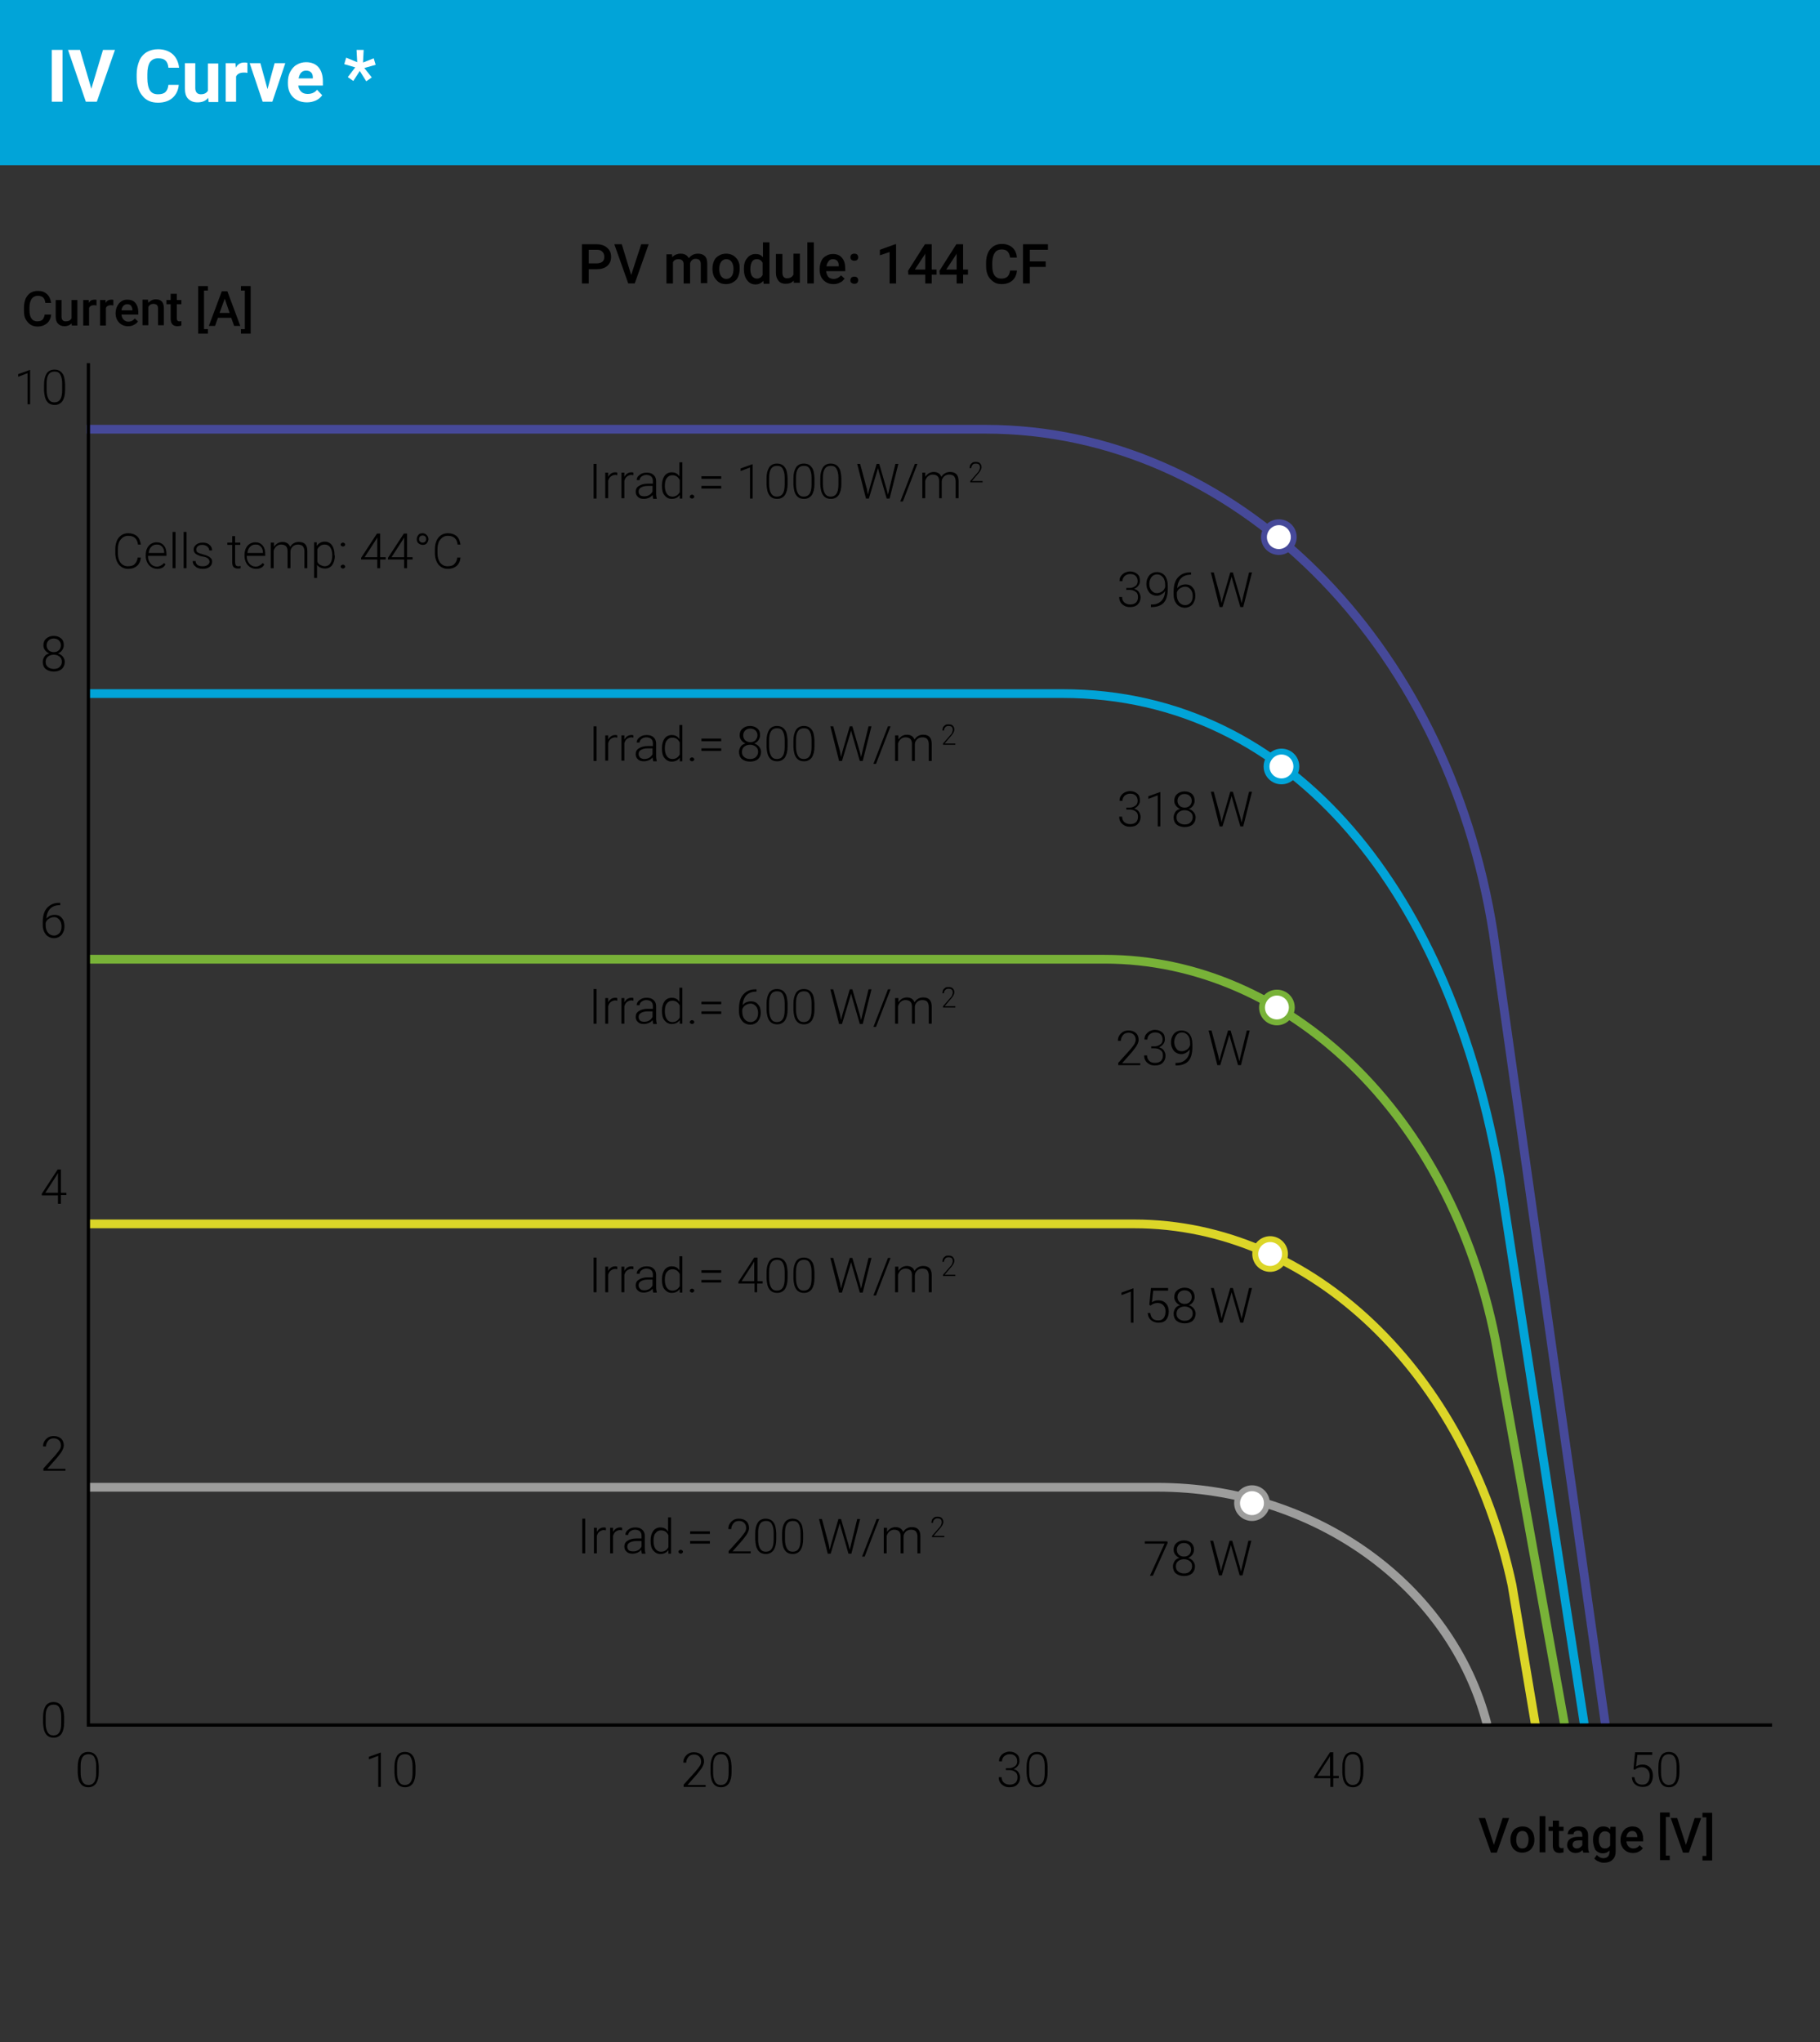 <?xml version="1.0" encoding="utf-8"?>
<!-- Generator: Adobe Illustrator 28.0.0, SVG Export Plug-In . SVG Version: 6.00 Build 0)  -->
<svg version="1.1" id="Ebene_1" xmlns="http://www.w3.org/2000/svg" xmlns:xlink="http://www.w3.org/1999/xlink" x="0px" y="0px"
	 viewBox="0 0 562 630.4" style="enable-background:new 0 0 562 630.4;" xml:space="preserve">
<rect x="0" y="0" width="562" height="630.4" fill="#333333" stroke="none"/>
<style type="text/css">
	.st0{fill:#01A4D8;}
	.st1{enable-background:new    ;}
	.st2{fill:#FFFFFF;}
	.st3{fill:none;stroke:#464999;stroke-width:2.701;stroke-linejoin:round;stroke-miterlimit:8;}
	.st4{fill:none;stroke:#01A4D8;stroke-width:2.701;stroke-linejoin:round;stroke-miterlimit:8;}
	.st5{fill:none;stroke:#78B238;stroke-width:2.701;stroke-linejoin:round;stroke-miterlimit:8;}
	.st6{fill:none;stroke:#DCD628;stroke-width:2.701;stroke-linejoin:round;stroke-miterlimit:8;}
	.st7{fill:none;stroke:#9D9D9C;stroke-width:2.701;stroke-linejoin:round;stroke-miterlimit:8;}
	.st8{fill:none;stroke:#464999;stroke-width:1.816;stroke-linejoin:round;stroke-miterlimit:8;}
	.st9{fill:none;stroke:#01A4D8;stroke-width:1.816;stroke-linejoin:round;stroke-miterlimit:8;}
	.st10{fill:none;stroke:#78B238;stroke-width:1.816;stroke-linejoin:round;stroke-miterlimit:8;}
	.st11{fill:none;stroke:#DCD628;stroke-width:1.816;stroke-linejoin:round;stroke-miterlimit:8;}
	.st12{fill:none;stroke:#9D9D9C;stroke-width:1.816;stroke-linejoin:round;stroke-miterlimit:8;}
	.st13{fill:none;stroke:#000000;stroke-miterlimit:8;}
</style>
<rect class="st0" width="562" height="51"/>
<g class="st1">
	<path class="st2" d="M19.3,31.4H16v-16h3.3V31.4z"/>
	<path class="st2" d="M28.2,27.4l3.6-12h3.7l-5.6,16h-3.4l-5.5-16h3.7L28.2,27.4z"/>
	<path class="st2" d="M55.2,26.1c-0.1,1.7-0.8,3.1-1.9,4.1c-1.1,1-2.7,1.5-4.5,1.5c-2.1,0-3.7-0.7-4.8-2.1c-1.2-1.4-1.8-3.3-1.8-5.7
		v-1c0-1.5,0.3-2.9,0.8-4.1s1.3-2.1,2.3-2.7c1-0.6,2.2-0.9,3.5-0.9c1.8,0,3.3,0.5,4.5,1.5c1.1,1,1.8,2.4,2,4.2h-3.3
		c-0.1-1-0.4-1.8-0.9-2.2c-0.5-0.5-1.2-0.7-2.3-0.7c-1.1,0-1.9,0.4-2.5,1.2c-0.5,0.8-0.8,2-0.8,3.7v1.2c0,1.7,0.3,3,0.8,3.8
		c0.5,0.8,1.3,1.2,2.5,1.2c1,0,1.8-0.2,2.3-0.7c0.5-0.5,0.8-1.2,0.9-2.2H55.2z"/>
	<path class="st2" d="M64.3,30.2c-0.8,1-1.9,1.4-3.3,1.4c-1.3,0-2.2-0.4-2.9-1.1c-0.7-0.7-1-1.8-1-3.2v-7.8h3.2v7.7
		c0,1.2,0.6,1.9,1.7,1.9c1.1,0,1.8-0.4,2.2-1.1v-8.4h3.2v11.9h-3L64.3,30.2z"/>
	<path class="st2" d="M76.4,22.5c-0.4-0.1-0.8-0.1-1.1-0.1c-1.2,0-2,0.4-2.4,1.2v7.8h-3.2V19.5h3l0.1,1.4c0.6-1.1,1.5-1.6,2.6-1.6
		c0.4,0,0.7,0,1,0.1L76.4,22.5z"/>
	<path class="st2" d="M82.6,27.5l2.2-8h3.3l-4,11.9h-3l-4-11.9h3.3L82.6,27.5z"/>
	<path class="st2" d="M94.8,31.6c-1.7,0-3.2-0.5-4.3-1.6c-1.1-1.1-1.6-2.5-1.6-4.3v-0.3c0-1.2,0.2-2.3,0.7-3.2
		c0.5-0.9,1.1-1.7,2-2.2c0.8-0.5,1.8-0.8,2.9-0.8c1.6,0,2.9,0.5,3.8,1.5c0.9,1,1.4,2.5,1.4,4.4v1.3h-7.6c0.1,0.8,0.4,1.4,0.9,1.9
		c0.5,0.5,1.2,0.7,2,0.7c1.2,0,2.2-0.4,2.9-1.3l1.6,1.7c-0.5,0.7-1.1,1.2-1.9,1.6C96.7,31.4,95.8,31.6,94.8,31.6z M94.5,21.8
		c-0.6,0-1.1,0.2-1.5,0.6c-0.4,0.4-0.6,1-0.8,1.8h4.4v-0.3c0-0.7-0.2-1.3-0.6-1.6C95.7,22,95.2,21.8,94.5,21.8z"/>
	<path class="st2" d="M109.7,20.8l-3.4-1l0.6-2l3.4,1.4l-0.2-3.8h2.2l-0.2,3.9l3.3-1.3l0.6,2l-3.5,1l2.3,2.9l-1.7,1.2l-2-3.2l-2,3.1
		l-1.7-1.2L109.7,20.8z"/>
</g>
<g class="st1">
	<path d="M181.8,83v4.5h-2.1V75.4h4.6c1.4,0,2.4,0.4,3.2,1.1c0.8,0.7,1.2,1.6,1.2,2.8c0,1.2-0.4,2.1-1.2,2.8c-0.8,0.7-1.9,1-3.3,1
		H181.8z M181.8,81.3h2.5c0.7,0,1.3-0.2,1.7-0.5s0.6-0.9,0.6-1.5c0-0.7-0.2-1.2-0.6-1.6c-0.4-0.4-0.9-0.6-1.6-0.6h-2.6V81.3z"/>
	<path d="M194.9,84.9l3.1-9.5h2.3l-4.3,12.1h-2l-4.3-12.1h2.3L194.9,84.9z"/>
	<path d="M207.5,78.5l0.1,0.9c0.6-0.7,1.5-1.1,2.6-1.1c1.2,0,2,0.5,2.5,1.4c0.7-0.9,1.6-1.4,2.8-1.4c1,0,1.7,0.3,2.2,0.8
		c0.5,0.5,0.7,1.4,0.7,2.4v5.9h-2v-5.8c0-0.6-0.1-1-0.4-1.3s-0.7-0.4-1.2-0.4c-0.5,0-0.8,0.1-1.1,0.4c-0.3,0.2-0.5,0.6-0.6,1l0,6.2
		h-2v-5.9c0-1.1-0.6-1.6-1.6-1.6c-0.8,0-1.4,0.3-1.7,1v6.5h-2v-9H207.5z"/>
	<path d="M220,82.9c0-0.9,0.2-1.7,0.5-2.4c0.3-0.7,0.8-1.2,1.5-1.6s1.4-0.6,2.2-0.6c1.2,0,2.2,0.4,3,1.2c0.8,0.8,1.2,1.8,1.2,3.1
		l0,0.5c0,0.9-0.2,1.7-0.5,2.4c-0.3,0.7-0.8,1.2-1.5,1.6c-0.6,0.4-1.4,0.6-2.2,0.6c-1.3,0-2.3-0.4-3-1.3
		C220.4,85.6,220,84.4,220,82.9L220,82.9z M222.1,83.1c0,0.9,0.2,1.6,0.6,2.2c0.4,0.5,0.9,0.8,1.6,0.8s1.2-0.3,1.6-0.8
		c0.4-0.5,0.6-1.3,0.6-2.3c0-0.9-0.2-1.6-0.6-2.2c-0.4-0.5-0.9-0.8-1.6-0.8c-0.7,0-1.2,0.3-1.6,0.8
		C222.3,81.3,222.1,82.1,222.1,83.1z"/>
	<path d="M229.7,83c0-1.4,0.3-2.5,1-3.3c0.6-0.8,1.5-1.3,2.6-1.3c1,0,1.7,0.3,2.3,1v-4.6h2v12.8h-1.8l-0.1-0.9
		c-0.6,0.7-1.4,1.1-2.4,1.1c-1.1,0-1.9-0.4-2.6-1.3C230,85.6,229.7,84.4,229.7,83z M231.7,83.1c0,0.9,0.2,1.6,0.5,2.1
		c0.4,0.5,0.9,0.8,1.5,0.8c0.8,0,1.4-0.4,1.8-1.1v-3.8c-0.4-0.7-1-1.1-1.8-1.1c-0.7,0-1.2,0.3-1.5,0.8S231.7,82.1,231.7,83.1z"/>
	<path d="M245.1,86.6c-0.6,0.7-1.4,1-2.5,1c-1,0-1.7-0.3-2.2-0.9c-0.5-0.6-0.8-1.4-0.8-2.5v-5.8h2v5.8c0,1.1,0.5,1.7,1.4,1.7
		c1,0,1.6-0.4,2-1.1v-6.5h2v9h-1.9L245.1,86.6z"/>
	<path d="M251.3,87.5h-2V74.8h2V87.5z"/>
	<path d="M257.4,87.7c-1.3,0-2.3-0.4-3.1-1.2c-0.8-0.8-1.2-1.9-1.2-3.2V83c0-0.9,0.2-1.7,0.5-2.4c0.3-0.7,0.8-1.3,1.5-1.6
		c0.6-0.4,1.3-0.6,2.1-0.6c1.2,0,2.2,0.4,2.8,1.2c0.7,0.8,1,1.9,1,3.3v0.8h-5.9c0.1,0.7,0.3,1.3,0.7,1.8c0.4,0.4,1,0.6,1.6,0.6
		c0.9,0,1.7-0.4,2.3-1.1l1.1,1c-0.4,0.5-0.8,1-1.4,1.2C258.9,87.5,258.2,87.7,257.4,87.7z M257.2,80c-0.6,0-1,0.2-1.3,0.6
		c-0.3,0.4-0.6,0.9-0.7,1.6h3.8V82c0-0.7-0.2-1.2-0.5-1.5S257.8,80,257.2,80z"/>
	<path d="M263.8,78.3c0.4,0,0.7,0.1,0.9,0.3s0.3,0.5,0.3,0.8c0,0.3-0.1,0.6-0.3,0.8c-0.2,0.2-0.5,0.3-0.9,0.3
		c-0.4,0-0.6-0.1-0.9-0.3c-0.2-0.2-0.3-0.5-0.3-0.8s0.1-0.6,0.3-0.8S263.5,78.3,263.8,78.3z M263.8,85.4c0.4,0,0.7,0.1,0.9,0.3
		s0.3,0.5,0.3,0.8c0,0.3-0.1,0.6-0.3,0.8c-0.2,0.2-0.5,0.3-0.9,0.3c-0.4,0-0.6-0.1-0.9-0.3s-0.3-0.5-0.3-0.8c0-0.3,0.1-0.6,0.3-0.8
		S263.5,85.4,263.8,85.4z"/>
	<path d="M276.7,87.5h-2v-9.7l-3,1v-1.7l4.7-1.7h0.3V87.5z"/>
	<path d="M287.7,83.2h1.5v1.6h-1.5v2.7h-2v-2.7h-5.2l-0.1-1.2l5.2-8.2h2.1V83.2z M282.5,83.2h3.2v-5l-0.1,0.3L282.5,83.2z"/>
	<path d="M297.4,83.2h1.5v1.6h-1.5v2.7h-2v-2.7h-5.2l-0.1-1.2l5.2-8.2h2.1V83.2z M292.2,83.2h3.2v-5l-0.1,0.3L292.2,83.2z"/>
	<path d="M314,83.6c-0.1,1.3-0.6,2.3-1.4,3c-0.8,0.7-1.9,1.1-3.3,1.1c-1,0-1.8-0.2-2.5-0.7c-0.7-0.5-1.3-1.1-1.7-1.9
		c-0.4-0.8-0.6-1.8-0.6-2.9V81c0-1.1,0.2-2.1,0.6-3c0.4-0.9,1-1.5,1.7-2c0.8-0.5,1.6-0.7,2.6-0.7c1.3,0,2.4,0.4,3.2,1.1
		c0.8,0.7,1.3,1.7,1.4,3.1h-2.1c-0.1-0.9-0.4-1.5-0.8-1.9c-0.4-0.4-1-0.6-1.8-0.6c-0.9,0-1.6,0.3-2.1,1c-0.5,0.7-0.7,1.6-0.8,2.9V82
		c0,1.3,0.2,2.3,0.7,3s1.2,1,2.1,1c0.8,0,1.4-0.2,1.9-0.6c0.4-0.4,0.7-1,0.8-1.9H314z"/>
	<path d="M322.8,82.4H318v5.1h-2.1V75.4h7.7v1.7H318v3.6h4.9V82.4z"/>
</g>
<g class="st1">
	<path d="M15.8,97.1c-0.1,1.1-0.5,2-1.3,2.7c-0.7,0.6-1.7,1-2.9,1c-0.8,0-1.6-0.2-2.2-0.6c-0.6-0.4-1.1-1-1.5-1.7
		c-0.4-0.7-0.5-1.6-0.5-2.6v-1c0-1,0.2-1.9,0.5-2.7c0.4-0.8,0.9-1.4,1.5-1.8c0.7-0.4,1.4-0.6,2.3-0.6c1.2,0,2.1,0.3,2.8,1
		c0.7,0.6,1.1,1.5,1.3,2.7h-1.8c-0.1-0.8-0.3-1.3-0.7-1.7c-0.4-0.3-0.9-0.5-1.6-0.5c-0.8,0-1.4,0.3-1.9,0.9
		c-0.4,0.6-0.7,1.5-0.7,2.6v0.9c0,1.2,0.2,2,0.6,2.6c0.4,0.6,1,0.9,1.8,0.9c0.7,0,1.3-0.2,1.6-0.5s0.6-0.9,0.7-1.6H15.8z"/>
	<path d="M22.1,99.8c-0.5,0.6-1.3,0.9-2.2,0.9c-0.9,0-1.5-0.3-2-0.8s-0.7-1.2-0.7-2.2v-5.1H19v5.1c0,1,0.4,1.5,1.3,1.5
		c0.9,0,1.4-0.3,1.8-0.9v-5.7h1.8v7.9h-1.7L22.1,99.8z"/>
	<path d="M29.8,94.3c-0.2,0-0.5-0.1-0.7-0.1c-0.8,0-1.4,0.3-1.6,0.9v5.4h-1.8v-7.9h1.7l0,0.9c0.4-0.7,1-1,1.8-1c0.3,0,0.5,0,0.6,0.1
		L29.8,94.3z"/>
	<path d="M35,94.3c-0.2,0-0.5-0.1-0.7-0.1c-0.8,0-1.4,0.3-1.6,0.9v5.4h-1.8v-7.9h1.7l0,0.9c0.4-0.7,1-1,1.8-1c0.3,0,0.5,0,0.6,0.1
		L35,94.3z"/>
	<path d="M39.5,100.7c-1.1,0-2-0.4-2.7-1.1c-0.7-0.7-1.1-1.7-1.1-2.8v-0.2c0-0.8,0.2-1.5,0.5-2.1c0.3-0.6,0.7-1.1,1.3-1.5
		s1.2-0.5,1.8-0.5c1.1,0,1.9,0.3,2.5,1c0.6,0.7,0.9,1.7,0.9,2.9v0.7h-5.2c0.1,0.7,0.3,1.2,0.7,1.6s0.9,0.6,1.4,0.6
		c0.8,0,1.5-0.3,2-1l1,0.9c-0.3,0.5-0.7,0.8-1.3,1.1C40.8,100.6,40.2,100.7,39.5,100.7z M39.3,93.9c-0.5,0-0.9,0.2-1.2,0.5
		c-0.3,0.3-0.5,0.8-0.6,1.4h3.4v-0.1c0-0.6-0.2-1-0.5-1.4C40.2,94.1,39.8,93.9,39.3,93.9z"/>
	<path d="M45.7,92.6l0.1,0.9c0.6-0.7,1.4-1.1,2.3-1.1c1.7,0,2.5,0.9,2.5,2.8v5.2h-1.8v-5.1c0-0.5-0.1-0.9-0.3-1.1
		c-0.2-0.2-0.6-0.4-1.1-0.4c-0.7,0-1.3,0.3-1.6,1v5.6H44v-7.9H45.7z"/>
	<path d="M54.6,90.7v1.9H56v1.3h-1.4v4.4c0,0.3,0.1,0.5,0.2,0.7c0.1,0.1,0.3,0.2,0.6,0.2c0.2,0,0.4,0,0.6-0.1v1.4
		c-0.4,0.1-0.8,0.2-1.2,0.2c-1.4,0-2.1-0.8-2.1-2.3v-4.5h-1.3v-1.3h1.3v-1.9H54.6z"/>
	<path d="M64.2,89.7H63v11.9h1.2v1.4h-3V88.3h3V89.7z"/>
	<path d="M71.4,98.1h-4.1l-0.9,2.5h-1.9l4-10.7h1.7l4,10.7h-1.9L71.4,98.1z M67.8,96.6h3.1l-1.5-4.4L67.8,96.6z"/>
	<path d="M74.4,88.3h3v14.7h-3v-1.4h1.2V89.7h-1.2V88.3z"/>
</g>
<g class="st1">
	<path d="M30.5,547.1c0,1.5-0.3,2.6-0.8,3.4c-0.6,0.8-1.4,1.2-2.4,1.2c-1.1,0-1.9-0.4-2.4-1.1c-0.6-0.8-0.8-1.9-0.9-3.3v-1.9
		c0-1.5,0.3-2.6,0.8-3.4s1.4-1.2,2.4-1.2c1.1,0,1.9,0.4,2.4,1.1c0.6,0.7,0.8,1.8,0.9,3.3V547.1z M29.7,545.2c0-1.2-0.2-2.1-0.6-2.8
		s-1-0.9-1.8-0.9c-0.8,0-1.4,0.3-1.8,0.9c-0.4,0.6-0.6,1.5-0.6,2.7v2.1c0,1.2,0.2,2.1,0.6,2.8s1,1,1.8,1c0.8,0,1.4-0.3,1.8-0.9
		c0.4-0.6,0.6-1.6,0.6-2.8V545.2z"/>
</g>
<g class="st1">
	<path d="M117.7,551.6h-0.9V542l-2.9,1.1v-0.8l3.6-1.3h0.1V551.6z"/>
	<path d="M128.3,547.1c0,1.5-0.3,2.6-0.8,3.4c-0.6,0.8-1.4,1.2-2.4,1.2c-1.1,0-1.9-0.4-2.4-1.1c-0.6-0.8-0.8-1.9-0.9-3.3v-1.9
		c0-1.5,0.3-2.6,0.8-3.4s1.4-1.2,2.4-1.2c1.1,0,1.9,0.4,2.4,1.1c0.6,0.7,0.8,1.8,0.9,3.3V547.1z M127.4,545.2c0-1.2-0.2-2.1-0.6-2.8
		s-1-0.9-1.8-0.9c-0.8,0-1.4,0.3-1.8,0.9c-0.4,0.6-0.6,1.5-0.6,2.7v2.1c0,1.2,0.2,2.1,0.6,2.8s1,1,1.8,1c0.8,0,1.4-0.3,1.8-0.9
		c0.4-0.6,0.6-1.6,0.6-2.8V545.2z"/>
</g>
<g class="st1">
	<path d="M217.8,551.6h-6.7v-0.7l3.7-4.1c0.6-0.7,1-1.3,1.3-1.7s0.4-0.9,0.4-1.3c0-0.7-0.2-1.2-0.6-1.6c-0.4-0.4-0.9-0.6-1.6-0.6
		c-0.7,0-1.3,0.2-1.7,0.7c-0.4,0.5-0.7,1.1-0.7,1.8h-0.9c0-0.6,0.1-1.1,0.4-1.6c0.3-0.5,0.7-0.9,1.2-1.2c0.5-0.3,1.1-0.4,1.7-0.4
		c1,0,1.7,0.3,2.3,0.8c0.5,0.5,0.8,1.2,0.8,2.1c0,0.5-0.2,1-0.5,1.6s-0.9,1.3-1.6,2.2l-3,3.4h5.6V551.6z"/>
	<path d="M225.9,547.1c0,1.5-0.3,2.6-0.8,3.4c-0.6,0.8-1.4,1.2-2.4,1.2c-1.1,0-1.9-0.4-2.4-1.1c-0.6-0.8-0.8-1.9-0.9-3.3v-1.9
		c0-1.5,0.3-2.6,0.8-3.4s1.4-1.2,2.4-1.2c1.1,0,1.9,0.4,2.4,1.1c0.6,0.7,0.8,1.8,0.9,3.3V547.1z M225,545.2c0-1.2-0.2-2.1-0.6-2.8
		s-1-0.9-1.8-0.9c-0.8,0-1.4,0.3-1.8,0.9c-0.4,0.6-0.6,1.5-0.6,2.7v2.1c0,1.2,0.2,2.1,0.6,2.8s1,1,1.8,1c0.8,0,1.4-0.3,1.8-0.9
		c0.4-0.6,0.6-1.6,0.6-2.8V545.2z"/>
</g>
<g class="st1">
	<path d="M310.7,545.8h0.9c0.5,0,0.9-0.1,1.3-0.3c0.4-0.2,0.7-0.4,0.9-0.7c0.2-0.3,0.3-0.7,0.3-1.1c0-0.7-0.2-1.2-0.6-1.6
		s-0.9-0.6-1.7-0.6c-0.7,0-1.2,0.2-1.7,0.6c-0.4,0.4-0.7,0.9-0.7,1.6h-0.9c0-0.6,0.1-1.1,0.4-1.5c0.3-0.5,0.7-0.8,1.2-1.1
		c0.5-0.2,1-0.4,1.6-0.4c1,0,1.7,0.3,2.3,0.8s0.8,1.2,0.8,2.2c0,0.5-0.2,1-0.5,1.4c-0.3,0.4-0.8,0.8-1.3,1c0.7,0.2,1.2,0.5,1.5,1
		c0.3,0.5,0.5,1,0.5,1.6c0,0.9-0.3,1.6-0.9,2.2s-1.4,0.8-2.4,0.8c-0.6,0-1.2-0.1-1.7-0.4c-0.5-0.3-0.9-0.6-1.2-1.1
		c-0.3-0.5-0.4-1-0.4-1.6h0.9c0,0.7,0.2,1.2,0.7,1.7c0.5,0.4,1.1,0.6,1.8,0.6c0.8,0,1.3-0.2,1.8-0.6c0.4-0.4,0.6-1,0.6-1.7
		c0-0.7-0.2-1.3-0.7-1.6c-0.5-0.4-1.1-0.6-2-0.6h-0.9V545.8z"/>
	<path d="M323.5,547.1c0,1.5-0.3,2.6-0.8,3.4c-0.6,0.8-1.4,1.2-2.4,1.2c-1.1,0-1.9-0.4-2.4-1.1c-0.6-0.8-0.8-1.9-0.9-3.3v-1.9
		c0-1.5,0.3-2.6,0.8-3.4s1.4-1.2,2.4-1.2c1.1,0,1.9,0.4,2.4,1.1c0.6,0.7,0.8,1.8,0.9,3.3V547.1z M322.6,545.2c0-1.2-0.2-2.1-0.6-2.8
		c-0.4-0.6-1-0.9-1.8-0.9c-0.8,0-1.4,0.3-1.8,0.9c-0.4,0.6-0.6,1.5-0.6,2.7v2.1c0,1.2,0.2,2.1,0.6,2.8c0.4,0.6,1,1,1.8,1
		c0.8,0,1.4-0.3,1.8-0.9c0.4-0.6,0.6-1.6,0.6-2.8V545.2z"/>
</g>
<g class="st1">
	<path d="M411.7,548.2h1.7v0.7h-1.7v2.7h-0.9v-2.7h-5v-0.5l4.9-7.5h1V548.2z M406.8,548.2h3.9v-6.1l-0.4,0.7L406.8,548.2z"/>
	<path d="M421,547.1c0,1.5-0.3,2.6-0.8,3.4c-0.6,0.8-1.4,1.2-2.4,1.2c-1.1,0-1.9-0.4-2.4-1.1c-0.6-0.8-0.8-1.9-0.9-3.3v-1.9
		c0-1.5,0.3-2.6,0.8-3.4s1.4-1.2,2.4-1.2c1.1,0,1.9,0.4,2.4,1.1c0.6,0.7,0.8,1.8,0.9,3.3V547.1z M420.1,545.2c0-1.2-0.2-2.1-0.6-2.8
		c-0.4-0.6-1-0.9-1.8-0.9c-0.8,0-1.4,0.3-1.8,0.9c-0.4,0.6-0.6,1.5-0.6,2.7v2.1c0,1.2,0.2,2.1,0.6,2.8c0.4,0.6,1,1,1.8,1
		c0.8,0,1.4-0.3,1.8-0.9c0.4-0.6,0.6-1.6,0.6-2.8V545.2z"/>
</g>
<g class="st1">
	<path d="M504.4,546.1l0.5-5.2h5.3v0.8h-4.6l-0.4,3.6c0.6-0.4,1.2-0.6,2-0.6c1,0,1.7,0.3,2.3,0.9c0.6,0.6,0.9,1.5,0.9,2.5
		c0,1.1-0.3,2-0.8,2.6s-1.3,0.9-2.4,0.9c-0.9,0-1.7-0.3-2.3-0.8s-0.9-1.2-1-2.2h0.8c0.1,0.7,0.3,1.3,0.7,1.7c0.4,0.4,1,0.6,1.7,0.6
		c0.8,0,1.3-0.2,1.7-0.7c0.4-0.5,0.6-1.2,0.6-2.1c0-0.8-0.2-1.4-0.7-1.9s-1-0.7-1.8-0.7c-0.4,0-0.8,0.1-1.1,0.2
		c-0.3,0.1-0.6,0.3-1,0.6L504.4,546.1z"/>
	<path d="M518.6,547.1c0,1.5-0.3,2.6-0.8,3.4c-0.6,0.8-1.4,1.2-2.4,1.2c-1.1,0-1.9-0.4-2.4-1.1c-0.6-0.8-0.8-1.9-0.9-3.3v-1.9
		c0-1.5,0.3-2.6,0.8-3.4s1.4-1.2,2.4-1.2c1.1,0,1.9,0.4,2.4,1.1c0.6,0.7,0.8,1.8,0.9,3.3V547.1z M517.7,545.2c0-1.2-0.2-2.1-0.6-2.8
		c-0.4-0.6-1-0.9-1.8-0.9c-0.8,0-1.4,0.3-1.8,0.9c-0.4,0.6-0.6,1.5-0.6,2.7v2.1c0,1.2,0.2,2.1,0.6,2.8c0.4,0.6,1,1,1.8,1
		c0.8,0,1.4-0.3,1.8-0.9c0.4-0.6,0.6-1.6,0.6-2.8V545.2z"/>
</g>
<g class="st1">
	<path d="M461.3,569.5l2.7-8.3h2l-3.8,10.7h-1.8l-3.8-10.7h2L461.3,569.5z"/>
	<path d="M466.4,567.8c0-0.8,0.2-1.5,0.5-2.1c0.3-0.6,0.7-1.1,1.3-1.4c0.6-0.3,1.2-0.5,1.9-0.5c1.1,0,1.9,0.3,2.6,1
		c0.7,0.7,1,1.6,1.1,2.7l0,0.4c0,0.8-0.1,1.5-0.5,2.1c-0.3,0.6-0.7,1.1-1.3,1.4c-0.6,0.3-1.2,0.5-1.9,0.5c-1.1,0-2-0.4-2.7-1.1
		C466.8,570.1,466.4,569.1,466.4,567.8L466.4,567.8z M468.2,568c0,0.8,0.2,1.5,0.5,1.9c0.3,0.5,0.8,0.7,1.4,0.7s1.1-0.2,1.4-0.7
		c0.3-0.5,0.5-1.2,0.5-2.1c0-0.8-0.2-1.4-0.5-1.9c-0.3-0.5-0.8-0.7-1.4-0.7c-0.6,0-1,0.2-1.4,0.7C468.4,566.4,468.2,567,468.2,568z"
		/>
	<path d="M477.2,571.8h-1.8v-11.2h1.8V571.8z"/>
	<path d="M481.4,562v1.9h1.4v1.3h-1.4v4.4c0,0.3,0.1,0.5,0.2,0.7c0.1,0.1,0.3,0.2,0.6,0.2c0.2,0,0.4,0,0.6-0.1v1.4
		c-0.4,0.1-0.8,0.2-1.2,0.2c-1.4,0-2.1-0.8-2.1-2.3v-4.5h-1.3v-1.3h1.3V562H481.4z"/>
	<path d="M488.9,571.8c-0.1-0.2-0.1-0.4-0.2-0.7c-0.6,0.6-1.3,0.9-2.1,0.9c-0.8,0-1.4-0.2-1.9-0.7c-0.5-0.5-0.8-1-0.8-1.7
		c0-0.8,0.3-1.5,0.9-1.9c0.6-0.5,1.5-0.7,2.7-0.7h1.1v-0.5c0-0.4-0.1-0.7-0.3-1s-0.6-0.4-1-0.4c-0.4,0-0.7,0.1-1,0.3
		s-0.4,0.5-0.4,0.8h-1.8c0-0.4,0.1-0.8,0.4-1.2c0.3-0.4,0.7-0.7,1.2-0.9c0.5-0.2,1-0.3,1.7-0.3c0.9,0,1.7,0.2,2.2,0.7s0.8,1.1,0.8,2
		v3.6c0,0.7,0.1,1.3,0.3,1.7v0.1H488.9z M486.9,570.6c0.4,0,0.7-0.1,1-0.3c0.3-0.2,0.5-0.4,0.7-0.7v-1.5h-1c-0.7,0-1.2,0.1-1.5,0.3
		c-0.3,0.2-0.5,0.6-0.5,1c0,0.3,0.1,0.6,0.3,0.8C486.2,570.5,486.5,570.6,486.9,570.6z"/>
	<path d="M491.9,567.8c0-1.2,0.3-2.2,0.9-2.9c0.6-0.7,1.3-1.1,2.3-1.1c0.9,0,1.6,0.3,2.1,0.9l0.1-0.8h1.6v7.7c0,1-0.3,1.9-1,2.5
		c-0.6,0.6-1.5,0.9-2.6,0.9c-0.6,0-1.1-0.1-1.7-0.4c-0.6-0.2-1-0.6-1.3-0.9l0.8-1.1c0.5,0.6,1.2,1,2,1c0.6,0,1.1-0.2,1.4-0.5
		s0.5-0.8,0.5-1.4v-0.5c-0.5,0.6-1.2,0.9-2.1,0.9c-0.9,0-1.7-0.4-2.3-1.1C492.2,570.1,491.9,569.1,491.9,567.8z M493.7,568
		c0,0.8,0.2,1.4,0.5,1.9c0.3,0.5,0.8,0.7,1.4,0.7c0.7,0,1.2-0.3,1.6-0.9v-3.5c-0.3-0.6-0.9-0.9-1.6-0.9c-0.6,0-1,0.2-1.4,0.7
		C493.9,566.4,493.7,567.1,493.7,568z"/>
	<path d="M504.2,572c-1.1,0-2-0.4-2.7-1.1c-0.7-0.7-1.1-1.7-1.1-2.8v-0.2c0-0.8,0.2-1.5,0.5-2.1c0.3-0.6,0.7-1.1,1.3-1.5
		c0.6-0.3,1.2-0.5,1.8-0.5c1.1,0,1.9,0.3,2.5,1c0.6,0.7,0.9,1.7,0.9,2.9v0.7h-5.2c0.1,0.7,0.3,1.2,0.7,1.6c0.4,0.4,0.9,0.6,1.4,0.6
		c0.8,0,1.5-0.3,2-1l1,0.9c-0.3,0.5-0.7,0.8-1.3,1.1C505.5,571.9,504.9,572,504.2,572z M504,565.2c-0.5,0-0.9,0.2-1.2,0.5
		c-0.3,0.3-0.5,0.8-0.6,1.4h3.4V567c0-0.6-0.2-1-0.5-1.4C504.9,565.4,504.5,565.2,504,565.2z"/>
	<path d="M515.6,560.9h-1.2v11.9h1.2v1.4h-3v-14.7h3V560.9z"/>
	<path d="M520.6,569.5l2.7-8.3h2l-3.8,10.7h-1.8l-3.8-10.7h2L520.6,569.5z"/>
	<path d="M525.7,559.6h3v14.7h-3v-1.4h1.2v-11.9h-1.2V559.6z"/>
</g>
<g class="st1">
	<path d="M19.8,531.8c0,1.5-0.3,2.6-0.8,3.4c-0.6,0.8-1.4,1.2-2.4,1.2c-1.1,0-1.9-0.4-2.4-1.1c-0.6-0.8-0.8-1.9-0.9-3.3V530
		c0-1.5,0.3-2.6,0.8-3.4s1.4-1.2,2.4-1.2c1.1,0,1.9,0.4,2.4,1.1c0.6,0.7,0.8,1.8,0.9,3.3V531.8z M18.9,529.9c0-1.2-0.2-2.1-0.6-2.8
		s-1-0.9-1.8-0.9c-0.8,0-1.4,0.3-1.8,0.9c-0.4,0.6-0.6,1.5-0.6,2.7v2.1c0,1.2,0.2,2.1,0.6,2.8s1,1,1.8,1c0.8,0,1.4-0.3,1.8-0.9
		c0.4-0.6,0.6-1.6,0.6-2.8V529.9z"/>
</g>
<path class="st3" d="M26.7,132.5h277.6c76.7,0,142.6,65.3,156.8,155.4l34.6,244.3"/>
<path class="st4" d="M27.4,214.1h300.7c71.8,0,120.1,62.4,135.1,149.6l26,168.5"/>
<path class="st5" d="M27.4,296.1h313.7c57.1,0,106.9,48.4,120.6,117.2l21.4,118.9"/>
<path class="st6" d="M27.4,377.8h322.8c54.7,0,102.6,45.8,116.7,111.5l7.2,43"/>
<path class="st7" d="M27,459.1h330.4c48.5,0,90.7,30.3,101.8,73.2"/>
<path class="st2" d="M399.5,165.8c0-2.6-2.1-4.6-4.6-4.6s-4.6,2.1-4.6,4.6c0,2.6,2.1,4.6,4.6,4.6S399.5,168.3,399.5,165.8"/>
<path class="st8" d="M399.5,165.8c0-2.6-2.1-4.6-4.6-4.6s-4.6,2.1-4.6,4.6c0,2.6,2.1,4.6,4.6,4.6S399.5,168.3,399.5,165.8z"/>
<path class="st2" d="M400.3,236.6c0-2.6-2.1-4.6-4.6-4.6s-4.6,2.1-4.6,4.6c0,2.6,2.1,4.6,4.6,4.6S400.3,239.2,400.3,236.6"/>
<path class="st9" d="M400.3,236.6c0-2.6-2.1-4.6-4.6-4.6s-4.6,2.1-4.6,4.6c0,2.6,2.1,4.6,4.6,4.6S400.3,239.2,400.3,236.6z"/>
<path class="st2" d="M398.9,311c0-2.6-2.1-4.6-4.6-4.6s-4.6,2.1-4.6,4.6c0,2.6,2.1,4.6,4.6,4.6S398.9,313.5,398.9,311"/>
<path class="st10" d="M398.9,311c0-2.6-2.1-4.6-4.6-4.6s-4.6,2.1-4.6,4.6c0,2.6,2.1,4.6,4.6,4.6S398.9,313.5,398.9,311z"/>
<path class="st2" d="M396.8,387.1c0-2.6-2.1-4.6-4.6-4.6s-4.6,2.1-4.6,4.6c0,2.6,2.1,4.6,4.6,4.6S396.8,389.6,396.8,387.1"/>
<path class="st11" d="M396.8,387.1c0-2.6-2.1-4.6-4.6-4.6s-4.6,2.1-4.6,4.6c0,2.6,2.1,4.6,4.6,4.6S396.8,389.6,396.8,387.1z"/>
<path class="st2" d="M391.2,464c0-2.6-2.1-4.6-4.6-4.6s-4.6,2.1-4.6,4.6c0,2.6,2.1,4.6,4.6,4.6S391.2,466.5,391.2,464"/>
<path class="st12" d="M391.2,464c0-2.6-2.1-4.6-4.6-4.6s-4.6,2.1-4.6,4.6c0,2.6,2.1,4.6,4.6,4.6S391.2,466.5,391.2,464z"/>
<polyline class="st13" points="27.3,112.1 27.3,532.5 547.2,532.5 "/>
<g class="st1">
	<path d="M43.5,172.1c-0.1,1.1-0.5,2-1.2,2.6c-0.7,0.6-1.6,0.9-2.7,0.9c-0.8,0-1.5-0.2-2.1-0.6c-0.6-0.4-1.1-1-1.4-1.7
		c-0.3-0.7-0.5-1.6-0.5-2.5v-1.4c0-0.9,0.2-1.8,0.5-2.5s0.8-1.3,1.4-1.7c0.6-0.4,1.3-0.6,2.1-0.6c1.1,0,2,0.3,2.7,0.9s1,1.5,1.2,2.6
		h-0.9c-0.2-1.8-1.2-2.7-3-2.7c-1,0-1.7,0.4-2.3,1.1c-0.6,0.7-0.9,1.7-0.9,3v1.3c0,1.2,0.3,2.2,0.8,2.9c0.6,0.7,1.3,1.1,2.3,1.1
		c0.9,0,1.7-0.2,2.1-0.7c0.5-0.5,0.8-1.1,0.9-2H43.5z"/>
	<path d="M48.6,175.6c-0.7,0-1.3-0.2-1.8-0.5s-1-0.8-1.3-1.4c-0.3-0.6-0.5-1.3-0.5-2v-0.3c0-0.8,0.1-1.4,0.4-2.1
		c0.3-0.6,0.7-1.1,1.2-1.4c0.5-0.3,1.1-0.5,1.7-0.5c1,0,1.7,0.3,2.3,1c0.6,0.7,0.8,1.6,0.8,2.7v0.5h-5.7v0.2c0,0.9,0.3,1.6,0.8,2.2
		c0.5,0.6,1.2,0.9,1.9,0.9c0.5,0,0.9-0.1,1.2-0.3c0.4-0.2,0.7-0.4,1-0.8l0.5,0.4C50.7,175.1,49.8,175.6,48.6,175.6z M48.4,168.1
		c-0.7,0-1.2,0.2-1.7,0.7c-0.5,0.5-0.7,1.1-0.8,1.9h4.8v-0.1c0-0.8-0.2-1.4-0.7-1.9S49.1,168.1,48.4,168.1z"/>
	<path d="M54.2,175.4h-0.9v-11.2h0.9V175.4z"/>
	<path d="M57.6,175.4h-0.9v-11.2h0.9V175.4z"/>
	<path d="M64.7,173.4c0-0.4-0.2-0.8-0.5-1c-0.3-0.3-0.9-0.5-1.6-0.6c-0.7-0.1-1.2-0.3-1.6-0.5c-0.4-0.2-0.7-0.4-0.9-0.7
		c-0.2-0.3-0.3-0.6-0.3-1c0-0.6,0.3-1.1,0.8-1.5c0.5-0.4,1.2-0.6,2-0.6c0.9,0,1.6,0.2,2.1,0.7c0.5,0.4,0.8,1,0.8,1.7h-0.9
		c0-0.5-0.2-0.8-0.6-1.2c-0.4-0.3-0.9-0.5-1.5-0.5c-0.6,0-1,0.1-1.4,0.4c-0.3,0.3-0.5,0.6-0.5,1c0,0.4,0.1,0.7,0.4,0.9
		c0.3,0.2,0.8,0.4,1.6,0.6c0.8,0.2,1.3,0.4,1.7,0.6s0.7,0.5,0.9,0.7s0.3,0.6,0.3,1c0,0.7-0.3,1.2-0.8,1.6s-1.2,0.6-2.1,0.6
		c-0.9,0-1.7-0.2-2.2-0.7c-0.6-0.4-0.9-1-0.9-1.7h0.9c0,0.5,0.2,0.9,0.6,1.2c0.4,0.3,0.9,0.4,1.6,0.4c0.6,0,1.1-0.1,1.5-0.4
		S64.7,173.8,64.7,173.4z"/>
	<path d="M72.6,165.5v2h1.6v0.7h-1.6v5.3c0,0.4,0.1,0.8,0.2,1c0.2,0.2,0.4,0.3,0.8,0.3c0.1,0,0.4,0,0.7-0.1l0,0.7
		c-0.2,0.1-0.5,0.1-0.9,0.1c-0.6,0-1-0.2-1.3-0.5c-0.3-0.3-0.4-0.9-0.4-1.5v-5.3h-1.5v-0.7h1.5v-2H72.6z"/>
	<path d="M79.1,175.6c-0.7,0-1.3-0.2-1.8-0.5s-1-0.8-1.3-1.4c-0.3-0.6-0.5-1.3-0.5-2v-0.3c0-0.8,0.1-1.4,0.4-2.1
		c0.3-0.6,0.7-1.1,1.2-1.4c0.5-0.3,1.1-0.5,1.7-0.5c1,0,1.7,0.3,2.3,1c0.6,0.7,0.8,1.6,0.8,2.7v0.5h-5.7v0.2c0,0.9,0.3,1.6,0.8,2.2
		c0.5,0.6,1.2,0.9,1.9,0.9c0.5,0,0.9-0.1,1.2-0.3c0.4-0.2,0.7-0.4,1-0.8l0.5,0.4C81.3,175.1,80.3,175.6,79.1,175.6z M78.9,168.1
		c-0.7,0-1.2,0.2-1.7,0.7c-0.5,0.5-0.7,1.1-0.8,1.9h4.8v-0.1c0-0.8-0.2-1.4-0.7-1.9S79.6,168.1,78.9,168.1z"/>
	<path d="M84.6,167.5l0,1.3c0.3-0.5,0.7-0.8,1.1-1.1c0.4-0.2,0.9-0.4,1.5-0.4c1.2,0,2,0.5,2.4,1.5c0.3-0.5,0.7-0.9,1.1-1.1
		c0.5-0.3,1-0.4,1.6-0.4c1.7,0,2.6,0.9,2.6,2.8v5.3H94v-5.2c0-0.7-0.2-1.2-0.5-1.6c-0.3-0.3-0.8-0.5-1.5-0.5c-0.6,0-1.2,0.2-1.6,0.6
		c-0.4,0.4-0.7,0.9-0.7,1.5v5.2h-0.9v-5.3c0-0.7-0.2-1.2-0.5-1.5c-0.3-0.3-0.8-0.5-1.5-0.5c-0.6,0-1,0.2-1.4,0.5
		c-0.4,0.3-0.7,0.8-0.9,1.4v5.4h-0.9v-7.9H84.6z"/>
	<path d="M103.4,171.5c0,1.2-0.3,2.2-0.8,2.9c-0.5,0.7-1.3,1.1-2.2,1.1c-1.1,0-1.9-0.4-2.5-1.1v4h-0.9v-11h0.8l0,1.1
		c0.6-0.8,1.4-1.3,2.5-1.3c0.9,0,1.7,0.4,2.2,1.1c0.5,0.7,0.8,1.7,0.8,3V171.5z M102.6,171.4c0-1-0.2-1.8-0.6-2.4s-1-0.9-1.7-0.9
		c-0.5,0-1,0.1-1.4,0.4c-0.4,0.3-0.7,0.6-0.9,1.1v3.8c0.2,0.5,0.5,0.8,0.9,1s0.9,0.4,1.4,0.4c0.7,0,1.3-0.3,1.7-0.9
		C102.4,173.3,102.6,172.5,102.6,171.4z"/>
	<path d="M105.2,174.9c0-0.2,0.1-0.3,0.2-0.4c0.1-0.1,0.3-0.2,0.5-0.2s0.3,0.1,0.5,0.2c0.1,0.1,0.2,0.3,0.2,0.4s-0.1,0.3-0.2,0.4
		c-0.1,0.1-0.3,0.2-0.5,0.2s-0.3-0.1-0.5-0.2C105.2,175.2,105.2,175.1,105.2,174.9z M105.2,168.1c0-0.2,0.1-0.3,0.2-0.4
		c0.1-0.1,0.3-0.2,0.5-0.2s0.3,0.1,0.5,0.2c0.1,0.1,0.2,0.3,0.2,0.4s-0.1,0.3-0.2,0.4c-0.1,0.1-0.3,0.2-0.5,0.2s-0.3-0.1-0.5-0.2
		C105.2,168.4,105.2,168.3,105.2,168.1z"/>
	<path d="M117.4,172h1.7v0.7h-1.7v2.7h-0.9v-2.7h-5v-0.5l4.9-7.5h1V172z M112.6,172h3.9v-6.1l-0.4,0.7L112.6,172z"/>
	<path d="M125.7,172h1.7v0.7h-1.7v2.7h-0.9v-2.7h-5v-0.5l4.9-7.5h1V172z M120.9,172h3.9v-6.1l-0.4,0.7L120.9,172z"/>
	<path d="M132.3,166.4c0,0.5-0.2,0.9-0.5,1.3s-0.8,0.5-1.3,0.5c-0.5,0-0.9-0.2-1.3-0.5c-0.4-0.3-0.5-0.8-0.5-1.3s0.2-0.9,0.5-1.3
		s0.8-0.5,1.3-0.5s0.9,0.2,1.2,0.5C132.1,165.5,132.3,165.9,132.3,166.4z M129.4,166.4c0,0.3,0.1,0.6,0.3,0.8
		c0.2,0.2,0.5,0.3,0.8,0.3s0.6-0.1,0.8-0.3c0.2-0.2,0.3-0.5,0.3-0.8c0-0.3-0.1-0.6-0.3-0.8c-0.2-0.2-0.5-0.3-0.8-0.3
		c-0.3,0-0.6,0.1-0.8,0.3C129.5,165.8,129.4,166.1,129.4,166.4z"/>
	<path d="M142.2,172.1c-0.1,1.1-0.5,2-1.2,2.6c-0.7,0.6-1.6,0.9-2.7,0.9c-0.8,0-1.5-0.2-2.1-0.6c-0.6-0.4-1.1-1-1.4-1.7
		c-0.3-0.7-0.5-1.6-0.5-2.5v-1.4c0-0.9,0.2-1.8,0.5-2.5s0.8-1.3,1.4-1.7c0.6-0.4,1.3-0.6,2.1-0.6c1.1,0,2,0.3,2.7,0.9s1,1.5,1.2,2.6
		h-0.9c-0.2-1.8-1.2-2.7-3-2.7c-1,0-1.7,0.4-2.3,1.1c-0.6,0.7-0.9,1.7-0.9,3v1.3c0,1.2,0.3,2.2,0.8,2.9c0.6,0.7,1.3,1.1,2.3,1.1
		c0.9,0,1.7-0.2,2.1-0.7c0.5-0.5,0.8-1.1,0.9-2H142.2z"/>
</g>
<g class="st1">
	<path d="M184.2,153.9h-0.9v-10.7h0.9V153.9z"/>
	<path d="M190.6,146.7c-0.2,0-0.4-0.1-0.6-0.1c-0.5,0-1,0.2-1.4,0.5c-0.4,0.3-0.6,0.7-0.8,1.3v5.4h-0.9v-7.9h0.9l0,1.3
		c0.5-0.9,1.2-1.4,2.2-1.4c0.2,0,0.4,0,0.6,0.1L190.6,146.7z"/>
	<path d="M195.6,146.7c-0.2,0-0.4-0.1-0.6-0.1c-0.5,0-1,0.2-1.4,0.5c-0.4,0.3-0.6,0.7-0.8,1.3v5.4h-0.9v-7.9h0.9l0,1.3
		c0.5-0.9,1.2-1.4,2.2-1.4c0.2,0,0.4,0,0.6,0.1L195.6,146.7z"/>
	<path d="M201.7,153.9c-0.1-0.2-0.1-0.6-0.2-1.1c-0.3,0.4-0.7,0.7-1.2,0.9c-0.5,0.2-1,0.3-1.5,0.3c-0.8,0-1.4-0.2-1.8-0.6
		c-0.5-0.4-0.7-1-0.7-1.6c0-0.8,0.3-1.4,1-1.8c0.6-0.4,1.5-0.7,2.7-0.7h1.6v-0.9c0-0.6-0.2-1-0.5-1.3c-0.3-0.3-0.9-0.5-1.5-0.5
		c-0.6,0-1.1,0.2-1.5,0.5c-0.4,0.3-0.6,0.7-0.6,1.1l-0.9,0c0-0.6,0.3-1.2,0.9-1.6c0.6-0.5,1.3-0.7,2.2-0.7c0.9,0,1.6,0.2,2.1,0.7
		c0.5,0.4,0.8,1.1,0.8,1.8v3.8c0,0.8,0.1,1.3,0.2,1.7v0.1H201.7z M198.9,153.2c0.6,0,1.1-0.1,1.6-0.4c0.5-0.3,0.8-0.7,1-1.1v-1.7
		H200c-0.9,0-1.6,0.2-2.1,0.5c-0.5,0.3-0.7,0.7-0.7,1.3c0,0.4,0.2,0.8,0.5,1.1C198,153.1,198.4,153.2,198.9,153.2z"/>
	<path d="M204.4,149.8c0-1.2,0.3-2.2,0.8-2.9c0.5-0.7,1.3-1.1,2.2-1.1c1.1,0,1.9,0.4,2.4,1.3v-4.4h0.9v11.2h-0.8l0-1.1
		c-0.6,0.8-1.4,1.2-2.5,1.2c-0.9,0-1.6-0.4-2.2-1.1c-0.6-0.7-0.8-1.7-0.8-3V149.8z M205.3,150c0,1,0.2,1.8,0.6,2.4
		c0.4,0.6,1,0.9,1.7,0.9c1.1,0,1.8-0.5,2.3-1.4v-3.7c-0.5-1-1.2-1.5-2.3-1.5c-0.7,0-1.3,0.3-1.7,0.9
		C205.5,148,205.3,148.9,205.3,150z"/>
	<path d="M213,153.3c0-0.2,0.1-0.3,0.2-0.4c0.1-0.1,0.3-0.2,0.5-0.2s0.3,0.1,0.5,0.2c0.1,0.1,0.2,0.3,0.2,0.4s-0.1,0.3-0.2,0.4
		c-0.1,0.1-0.3,0.2-0.5,0.2s-0.3-0.1-0.5-0.2C213,153.7,213,153.5,213,153.3z"/>
	<path d="M222.7,147.8h-6.1V147h6.1V147.8z M222.7,150.8h-6.1V150h6.1V150.8z"/>
	<path d="M232.5,153.9h-0.9v-9.6l-2.9,1.1v-0.8l3.6-1.3h0.1V153.9z"/>
	<path d="M243.2,149.4c0,1.5-0.3,2.6-0.8,3.4c-0.6,0.8-1.4,1.2-2.4,1.2c-1.1,0-1.9-0.4-2.4-1.1c-0.6-0.8-0.8-1.9-0.9-3.3v-1.9
		c0-1.5,0.3-2.6,0.8-3.4s1.4-1.2,2.4-1.2c1.1,0,1.9,0.4,2.4,1.1c0.6,0.7,0.8,1.8,0.9,3.3V149.4z M242.3,147.5c0-1.2-0.2-2.1-0.6-2.8
		s-1-0.9-1.8-0.9c-0.8,0-1.4,0.3-1.8,0.9c-0.4,0.6-0.6,1.5-0.6,2.7v2.1c0,1.2,0.2,2.1,0.6,2.8s1,1,1.8,1c0.8,0,1.4-0.3,1.8-0.9
		c0.4-0.6,0.6-1.6,0.6-2.8V147.5z"/>
	<path d="M251.5,149.4c0,1.5-0.3,2.6-0.8,3.4c-0.6,0.8-1.4,1.2-2.4,1.2c-1.1,0-1.9-0.4-2.4-1.1c-0.6-0.8-0.8-1.9-0.9-3.3v-1.9
		c0-1.5,0.3-2.6,0.8-3.4s1.4-1.2,2.4-1.2c1.1,0,1.9,0.4,2.4,1.1c0.6,0.7,0.8,1.8,0.9,3.3V149.4z M250.6,147.5c0-1.2-0.2-2.1-0.6-2.8
		s-1-0.9-1.8-0.9c-0.8,0-1.4,0.3-1.8,0.9c-0.4,0.6-0.6,1.5-0.6,2.7v2.1c0,1.2,0.2,2.1,0.6,2.8s1,1,1.8,1c0.8,0,1.4-0.3,1.8-0.9
		c0.4-0.6,0.6-1.6,0.6-2.8V147.5z"/>
	<path d="M259.8,149.4c0,1.5-0.3,2.6-0.8,3.4c-0.6,0.8-1.4,1.2-2.4,1.2c-1.1,0-1.9-0.4-2.4-1.1c-0.6-0.8-0.8-1.9-0.9-3.3v-1.9
		c0-1.5,0.3-2.6,0.8-3.4s1.4-1.2,2.4-1.2c1.1,0,1.9,0.4,2.4,1.1c0.6,0.7,0.8,1.8,0.9,3.3V149.4z M258.9,147.5c0-1.2-0.2-2.1-0.6-2.8
		s-1-0.9-1.8-0.9c-0.8,0-1.4,0.3-1.8,0.9c-0.4,0.6-0.6,1.5-0.6,2.7v2.1c0,1.2,0.2,2.1,0.6,2.8s1,1,1.8,1c0.8,0,1.4-0.3,1.8-0.9
		c0.4-0.6,0.6-1.6,0.6-2.8V147.5z"/>
	<path d="M267.7,151l0.3,1.7l0.4-1.6l2.3-7.9h0.8l2.3,7.9l0.4,1.6l0.4-1.7l1.9-7.8h0.9l-2.7,10.7h-0.9l-2.4-8.3l-0.3-1.1l-0.3,1.1
		l-2.5,8.3h-0.9l-2.7-10.7h0.9L267.7,151z"/>
	<path d="M278.8,154.8H278l4.5-11.6h0.8L278.8,154.8z"/>
	<path d="M285.7,145.9l0,1.3c0.3-0.5,0.7-0.8,1.1-1.1c0.4-0.2,0.9-0.4,1.5-0.4c1.2,0,2,0.5,2.4,1.5c0.3-0.5,0.7-0.9,1.1-1.1
		c0.5-0.3,1-0.4,1.6-0.4c1.7,0,2.6,0.9,2.6,2.8v5.3h-0.9v-5.2c0-0.7-0.2-1.2-0.5-1.6c-0.3-0.3-0.8-0.5-1.5-0.5
		c-0.6,0-1.2,0.2-1.6,0.6c-0.4,0.4-0.7,0.9-0.7,1.5v5.2H290v-5.3c0-0.7-0.2-1.2-0.5-1.5c-0.3-0.3-0.8-0.5-1.5-0.5
		c-0.6,0-1,0.2-1.4,0.5c-0.4,0.3-0.7,0.8-0.9,1.4v5.4h-0.9v-7.9H285.7z"/>
</g>
<g class="st1">
	<path d="M303.5,148.9h-3.9v-0.4l2.1-2.4c0.4-0.4,0.6-0.7,0.7-1s0.2-0.5,0.2-0.8c0-0.4-0.1-0.7-0.3-0.9c-0.2-0.2-0.5-0.3-1-0.3
		c-0.4,0-0.8,0.1-1,0.4s-0.4,0.6-0.4,1h-0.5c0-0.3,0.1-0.7,0.2-1c0.2-0.3,0.4-0.5,0.7-0.7c0.3-0.2,0.6-0.2,1-0.2
		c0.6,0,1,0.1,1.3,0.4s0.5,0.7,0.5,1.2c0,0.3-0.1,0.6-0.3,1c-0.2,0.3-0.5,0.8-1,1.3l-1.7,2h3.3V148.9z"/>
</g>
<g class="st1">
	<path d="M184.2,234.9h-0.9v-10.7h0.9V234.9z"/>
	<path d="M190.6,227.7c-0.2,0-0.4-0.1-0.6-0.1c-0.5,0-1,0.2-1.4,0.5c-0.4,0.3-0.6,0.7-0.8,1.3v5.4h-0.9V227h0.9l0,1.3
		c0.5-0.9,1.2-1.4,2.2-1.4c0.2,0,0.4,0,0.6,0.1L190.6,227.7z"/>
	<path d="M195.6,227.7c-0.2,0-0.4-0.1-0.6-0.1c-0.5,0-1,0.2-1.4,0.5c-0.4,0.3-0.6,0.7-0.8,1.3v5.4h-0.9V227h0.9l0,1.3
		c0.5-0.9,1.2-1.4,2.2-1.4c0.2,0,0.4,0,0.6,0.1L195.6,227.7z"/>
	<path d="M201.7,234.9c-0.1-0.2-0.1-0.6-0.2-1.1c-0.3,0.4-0.7,0.7-1.2,0.9c-0.5,0.2-1,0.3-1.5,0.3c-0.8,0-1.4-0.2-1.8-0.6
		c-0.5-0.4-0.7-1-0.7-1.6c0-0.8,0.3-1.4,1-1.8c0.6-0.4,1.5-0.7,2.7-0.7h1.6v-0.9c0-0.6-0.2-1-0.5-1.3c-0.3-0.3-0.9-0.5-1.5-0.5
		c-0.6,0-1.1,0.2-1.5,0.5c-0.4,0.3-0.6,0.7-0.6,1.1l-0.9,0c0-0.6,0.3-1.2,0.9-1.6c0.6-0.5,1.3-0.7,2.2-0.7c0.9,0,1.6,0.2,2.1,0.7
		c0.5,0.4,0.8,1.1,0.8,1.8v3.8c0,0.8,0.1,1.3,0.2,1.7v0.1H201.7z M198.9,234.3c0.6,0,1.1-0.1,1.6-0.4c0.5-0.3,0.8-0.7,1-1.1V231H200
		c-0.9,0-1.6,0.2-2.1,0.5c-0.5,0.3-0.7,0.7-0.7,1.3c0,0.4,0.2,0.8,0.5,1.1C198,234.1,198.4,234.3,198.9,234.3z"/>
	<path d="M204.4,230.9c0-1.2,0.3-2.2,0.8-2.9c0.5-0.7,1.3-1.1,2.2-1.1c1.1,0,1.9,0.4,2.4,1.3v-4.4h0.9v11.2h-0.8l0-1.1
		c-0.6,0.8-1.4,1.2-2.5,1.2c-0.9,0-1.6-0.4-2.2-1.1c-0.6-0.7-0.8-1.7-0.8-3V230.9z M205.3,231c0,1,0.2,1.8,0.6,2.4
		c0.4,0.6,1,0.9,1.7,0.9c1.1,0,1.8-0.5,2.3-1.4v-3.7c-0.5-1-1.2-1.5-2.3-1.5c-0.7,0-1.3,0.3-1.7,0.9
		C205.5,229,205.3,229.9,205.3,231z"/>
	<path d="M213,234.4c0-0.2,0.1-0.3,0.2-0.4c0.1-0.1,0.3-0.2,0.5-0.2s0.3,0.1,0.5,0.2c0.1,0.1,0.2,0.3,0.2,0.4s-0.1,0.3-0.2,0.4
		c-0.1,0.1-0.3,0.2-0.5,0.2s-0.3-0.1-0.5-0.2C213,234.7,213,234.5,213,234.4z"/>
	<path d="M222.7,228.8h-6.1V228h6.1V228.8z M222.7,231.8h-6.1v-0.8h6.1V231.8z"/>
	<path d="M234.7,227c0,0.6-0.2,1-0.5,1.5c-0.3,0.4-0.7,0.8-1.3,1c0.6,0.2,1.1,0.5,1.5,1s0.6,1,0.6,1.6c0,0.9-0.3,1.6-0.9,2.2
		c-0.6,0.5-1.4,0.8-2.5,0.8c-1,0-1.9-0.3-2.5-0.8c-0.6-0.5-0.9-1.3-0.9-2.2c0-0.6,0.2-1.1,0.5-1.6s0.8-0.8,1.5-1
		c-0.5-0.2-0.9-0.5-1.3-1c-0.3-0.4-0.5-0.9-0.5-1.5c0-0.9,0.3-1.6,0.9-2.1c0.6-0.5,1.3-0.8,2.3-0.8s1.7,0.3,2.3,0.8
		S234.7,226.1,234.7,227z M234.1,232.1c0-0.7-0.2-1.2-0.7-1.6c-0.5-0.4-1.1-0.6-1.8-0.6s-1.3,0.2-1.8,0.6s-0.7,1-0.7,1.6
		c0,0.7,0.2,1.2,0.7,1.6c0.5,0.4,1.1,0.6,1.8,0.6c0.8,0,1.4-0.2,1.8-0.6S234.1,232.8,234.1,232.1z M233.9,227c0-0.6-0.2-1.1-0.6-1.5
		c-0.4-0.4-1-0.6-1.6-0.6c-0.7,0-1.2,0.2-1.6,0.6c-0.4,0.4-0.6,0.9-0.6,1.5c0,0.6,0.2,1.1,0.6,1.5s1,0.6,1.6,0.6
		c0.7,0,1.2-0.2,1.6-0.6C233.6,228.1,233.9,227.6,233.9,227z"/>
	<path d="M243.2,230.4c0,1.5-0.3,2.6-0.8,3.4c-0.6,0.8-1.4,1.2-2.4,1.2c-1.1,0-1.9-0.4-2.4-1.1c-0.6-0.8-0.8-1.9-0.9-3.3v-1.9
		c0-1.5,0.3-2.6,0.8-3.4s1.4-1.2,2.4-1.2c1.1,0,1.9,0.4,2.4,1.1c0.6,0.7,0.8,1.8,0.9,3.3V230.4z M242.3,228.5c0-1.2-0.2-2.1-0.6-2.8
		s-1-0.9-1.8-0.9c-0.8,0-1.4,0.3-1.8,0.9c-0.4,0.6-0.6,1.5-0.6,2.7v2.1c0,1.2,0.2,2.1,0.6,2.8s1,1,1.8,1c0.8,0,1.4-0.3,1.8-0.9
		c0.4-0.6,0.6-1.6,0.6-2.8V228.5z"/>
	<path d="M251.5,230.4c0,1.5-0.3,2.6-0.8,3.4c-0.6,0.8-1.4,1.2-2.4,1.2c-1.1,0-1.9-0.4-2.4-1.1c-0.6-0.8-0.8-1.9-0.9-3.3v-1.9
		c0-1.5,0.3-2.6,0.8-3.4s1.4-1.2,2.4-1.2c1.1,0,1.9,0.4,2.4,1.1c0.6,0.7,0.8,1.8,0.9,3.3V230.4z M250.6,228.5c0-1.2-0.2-2.1-0.6-2.8
		s-1-0.9-1.8-0.9c-0.8,0-1.4,0.3-1.8,0.9c-0.4,0.6-0.6,1.5-0.6,2.7v2.1c0,1.2,0.2,2.1,0.6,2.8s1,1,1.8,1c0.8,0,1.4-0.3,1.8-0.9
		c0.4-0.6,0.6-1.6,0.6-2.8V228.5z"/>
	<path d="M259.4,232l0.3,1.7l0.4-1.6l2.3-7.9h0.8l2.3,7.9l0.4,1.6l0.4-1.7l1.9-7.8h0.9l-2.7,10.7h-0.9l-2.4-8.3l-0.3-1.1l-0.3,1.1
		l-2.5,8.3h-0.9l-2.7-10.7h0.9L259.4,232z"/>
	<path d="M270.5,235.8h-0.8l4.5-11.6h0.8L270.5,235.8z"/>
	<path d="M277.4,227l0,1.3c0.3-0.5,0.7-0.8,1.1-1.1c0.4-0.2,0.9-0.4,1.5-0.4c1.2,0,2,0.5,2.4,1.5c0.3-0.5,0.7-0.9,1.1-1.1
		c0.5-0.3,1-0.4,1.6-0.4c1.7,0,2.6,0.9,2.6,2.8v5.3h-0.9v-5.2c0-0.7-0.2-1.2-0.5-1.6c-0.3-0.3-0.8-0.5-1.5-0.5
		c-0.6,0-1.2,0.2-1.6,0.6c-0.4,0.4-0.7,0.9-0.7,1.5v5.2h-0.9v-5.3c0-0.7-0.2-1.2-0.5-1.5c-0.3-0.3-0.8-0.5-1.5-0.5
		c-0.6,0-1,0.2-1.4,0.5c-0.4,0.3-0.7,0.8-0.9,1.4v5.4h-0.9V227H277.4z"/>
</g>
<g class="st1">
	<path d="M295.1,229.9h-3.9v-0.4l2.1-2.4c0.4-0.4,0.6-0.7,0.7-1s0.2-0.5,0.2-0.8c0-0.4-0.1-0.7-0.3-0.9c-0.2-0.2-0.5-0.3-1-0.3
		c-0.4,0-0.8,0.1-1,0.4c-0.3,0.3-0.4,0.6-0.4,1h-0.5c0-0.3,0.1-0.7,0.2-1c0.2-0.3,0.4-0.5,0.7-0.7c0.3-0.2,0.6-0.2,1-0.2
		c0.6,0,1,0.1,1.3,0.4s0.5,0.7,0.5,1.2c0,0.3-0.1,0.6-0.3,1c-0.2,0.3-0.5,0.8-1,1.3l-1.7,2h3.3V229.9z"/>
</g>
<g class="st1">
	<path d="M184.2,316h-0.9v-10.7h0.9V316z"/>
	<path d="M190.6,308.9c-0.2,0-0.4-0.1-0.6-0.1c-0.5,0-1,0.2-1.4,0.5c-0.4,0.3-0.6,0.7-0.8,1.3v5.4h-0.9v-7.9h0.9l0,1.3
		c0.5-0.9,1.2-1.4,2.2-1.4c0.2,0,0.4,0,0.6,0.1L190.6,308.9z"/>
	<path d="M195.6,308.9c-0.2,0-0.4-0.1-0.6-0.1c-0.5,0-1,0.2-1.4,0.5c-0.4,0.3-0.6,0.7-0.8,1.3v5.4h-0.9v-7.9h0.9l0,1.3
		c0.5-0.9,1.2-1.4,2.2-1.4c0.2,0,0.4,0,0.6,0.1L195.6,308.9z"/>
	<path d="M201.7,316c-0.1-0.2-0.1-0.6-0.2-1.1c-0.3,0.4-0.7,0.7-1.2,0.9c-0.5,0.2-1,0.3-1.5,0.3c-0.8,0-1.4-0.2-1.8-0.6
		c-0.5-0.4-0.7-1-0.7-1.6c0-0.8,0.3-1.4,1-1.8c0.6-0.4,1.5-0.7,2.7-0.7h1.6v-0.9c0-0.6-0.2-1-0.5-1.3c-0.3-0.3-0.9-0.5-1.5-0.5
		c-0.6,0-1.1,0.2-1.5,0.5c-0.4,0.3-0.6,0.7-0.6,1.1l-0.9,0c0-0.6,0.3-1.2,0.9-1.6c0.6-0.5,1.3-0.7,2.2-0.7c0.9,0,1.6,0.2,2.1,0.7
		c0.5,0.4,0.8,1.1,0.8,1.8v3.8c0,0.8,0.1,1.3,0.2,1.7v0.1H201.7z M198.9,315.4c0.6,0,1.1-0.1,1.6-0.4c0.5-0.3,0.8-0.7,1-1.1v-1.7
		H200c-0.9,0-1.6,0.2-2.1,0.5c-0.5,0.3-0.7,0.7-0.7,1.3c0,0.4,0.2,0.8,0.5,1.1C198,315.3,198.4,315.4,198.9,315.4z"/>
	<path d="M204.4,312c0-1.2,0.3-2.2,0.8-2.9c0.5-0.7,1.3-1.1,2.2-1.1c1.1,0,1.9,0.4,2.4,1.3v-4.4h0.9V316h-0.8l0-1.1
		c-0.6,0.8-1.4,1.2-2.5,1.2c-0.9,0-1.6-0.4-2.2-1.1c-0.6-0.7-0.8-1.7-0.8-3V312z M205.3,312.2c0,1,0.2,1.8,0.6,2.4
		c0.4,0.6,1,0.9,1.7,0.9c1.1,0,1.8-0.5,2.3-1.4v-3.7c-0.5-1-1.2-1.5-2.3-1.5c-0.7,0-1.3,0.3-1.7,0.9
		C205.5,310.2,205.3,311,205.3,312.2z"/>
	<path d="M213,315.5c0-0.2,0.1-0.3,0.2-0.4c0.1-0.1,0.3-0.2,0.5-0.2s0.3,0.1,0.5,0.2c0.1,0.1,0.2,0.3,0.2,0.4s-0.1,0.3-0.2,0.4
		c-0.1,0.1-0.3,0.2-0.5,0.2s-0.3-0.1-0.5-0.2C213,315.8,213,315.7,213,315.5z"/>
	<path d="M222.7,310h-6.1v-0.8h6.1V310z M222.7,313h-6.1v-0.8h6.1V313z"/>
	<path d="M233.6,305.3v0.8h-0.1c-1.3,0-2.3,0.4-3,1.1s-1.1,1.8-1.2,3.1c0.3-0.4,0.7-0.7,1.1-0.9c0.5-0.2,1-0.3,1.5-0.3
		c0.9,0,1.7,0.3,2.2,1c0.6,0.6,0.8,1.5,0.8,2.5c0,0.7-0.1,1.3-0.4,1.9s-0.6,1-1.1,1.3c-0.5,0.3-1,0.5-1.7,0.5c-1,0-1.9-0.4-2.5-1.1
		c-0.6-0.7-1-1.7-1-2.9v-0.9c0-1.9,0.4-3.4,1.3-4.4c0.9-1,2.1-1.6,3.7-1.6H233.6z M231.8,309.8c-0.6,0-1.1,0.2-1.6,0.5
		s-0.8,0.7-1,1.3v0.7c0,0.9,0.2,1.7,0.7,2.3c0.5,0.6,1.1,0.9,1.9,0.9c0.7,0,1.2-0.3,1.7-0.8c0.4-0.5,0.6-1.2,0.6-2
		c0-0.8-0.2-1.5-0.6-2S232.5,309.8,231.8,309.8z"/>
	<path d="M243.2,311.6c0,1.5-0.3,2.6-0.8,3.4c-0.6,0.8-1.4,1.2-2.4,1.2c-1.1,0-1.9-0.4-2.4-1.1c-0.6-0.8-0.8-1.9-0.9-3.3v-1.9
		c0-1.5,0.3-2.6,0.8-3.4s1.4-1.2,2.4-1.2c1.1,0,1.9,0.4,2.4,1.1c0.6,0.7,0.8,1.8,0.9,3.3V311.6z M242.3,309.7c0-1.2-0.2-2.1-0.6-2.8
		s-1-0.9-1.8-0.9c-0.8,0-1.4,0.3-1.8,0.9c-0.4,0.6-0.6,1.5-0.6,2.7v2.1c0,1.2,0.2,2.1,0.6,2.8s1,1,1.8,1c0.8,0,1.4-0.3,1.8-0.9
		c0.4-0.6,0.6-1.6,0.6-2.8V309.7z"/>
	<path d="M251.5,311.6c0,1.5-0.3,2.6-0.8,3.4c-0.6,0.8-1.4,1.2-2.4,1.2c-1.1,0-1.9-0.4-2.4-1.1c-0.6-0.8-0.8-1.9-0.9-3.3v-1.9
		c0-1.5,0.3-2.6,0.8-3.4s1.4-1.2,2.4-1.2c1.1,0,1.9,0.4,2.4,1.1c0.6,0.7,0.8,1.8,0.9,3.3V311.6z M250.6,309.7c0-1.2-0.2-2.1-0.6-2.8
		s-1-0.9-1.8-0.9c-0.8,0-1.4,0.3-1.8,0.9c-0.4,0.6-0.6,1.5-0.6,2.7v2.1c0,1.2,0.2,2.1,0.6,2.8s1,1,1.8,1c0.8,0,1.4-0.3,1.8-0.9
		c0.4-0.6,0.6-1.6,0.6-2.8V309.7z"/>
	<path d="M259.4,313.2l0.3,1.7l0.4-1.6l2.3-7.9h0.8l2.3,7.9l0.4,1.6l0.4-1.7l1.9-7.8h0.9l-2.7,10.7h-0.9l-2.4-8.3l-0.3-1.1l-0.3,1.1
		l-2.5,8.3h-0.9l-2.7-10.7h0.9L259.4,313.2z"/>
	<path d="M270.5,317h-0.8l4.5-11.6h0.8L270.5,317z"/>
	<path d="M277.4,308.1l0,1.3c0.3-0.5,0.7-0.8,1.1-1.1c0.4-0.2,0.9-0.4,1.5-0.4c1.2,0,2,0.5,2.4,1.5c0.3-0.5,0.7-0.9,1.1-1.1
		c0.5-0.3,1-0.4,1.6-0.4c1.7,0,2.6,0.9,2.6,2.8v5.3h-0.9v-5.2c0-0.7-0.2-1.2-0.5-1.6c-0.3-0.3-0.8-0.5-1.5-0.5
		c-0.6,0-1.2,0.2-1.6,0.6c-0.4,0.4-0.7,0.9-0.7,1.5v5.2h-0.9v-5.3c0-0.7-0.2-1.2-0.5-1.5c-0.3-0.3-0.8-0.5-1.5-0.5
		c-0.6,0-1,0.2-1.4,0.5c-0.4,0.3-0.7,0.8-0.9,1.4v5.4h-0.9v-7.9H277.4z"/>
</g>
<g class="st1">
	<path d="M295.1,311h-3.9v-0.4l2.1-2.4c0.4-0.4,0.6-0.7,0.7-1s0.2-0.5,0.2-0.8c0-0.4-0.1-0.7-0.3-0.9c-0.2-0.2-0.5-0.3-1-0.3
		c-0.4,0-0.8,0.1-1,0.4c-0.3,0.3-0.4,0.6-0.4,1h-0.5c0-0.3,0.1-0.7,0.2-1c0.2-0.3,0.4-0.5,0.7-0.7c0.3-0.2,0.6-0.2,1-0.2
		c0.6,0,1,0.1,1.3,0.4s0.5,0.7,0.5,1.2c0,0.3-0.1,0.6-0.3,1c-0.2,0.3-0.5,0.8-1,1.3l-1.7,2h3.3V311z"/>
</g>
<g class="st1">
	<path d="M184.2,398.9h-0.9v-10.7h0.9V398.9z"/>
	<path d="M190.6,391.8c-0.2,0-0.4-0.1-0.6-0.1c-0.5,0-1,0.2-1.4,0.5c-0.4,0.3-0.6,0.7-0.8,1.3v5.4h-0.9V391h0.9l0,1.3
		c0.5-0.9,1.2-1.4,2.2-1.4c0.2,0,0.4,0,0.6,0.1L190.6,391.8z"/>
	<path d="M195.6,391.8c-0.2,0-0.4-0.1-0.6-0.1c-0.5,0-1,0.2-1.4,0.5c-0.4,0.3-0.6,0.7-0.8,1.3v5.4h-0.9V391h0.9l0,1.3
		c0.5-0.9,1.2-1.4,2.2-1.4c0.2,0,0.4,0,0.6,0.1L195.6,391.8z"/>
	<path d="M201.7,398.9c-0.1-0.2-0.1-0.6-0.2-1.1c-0.3,0.4-0.7,0.7-1.2,0.9c-0.5,0.2-1,0.3-1.5,0.3c-0.8,0-1.4-0.2-1.8-0.6
		c-0.5-0.4-0.7-1-0.7-1.6c0-0.8,0.3-1.4,1-1.8c0.6-0.4,1.5-0.7,2.7-0.7h1.6v-0.9c0-0.6-0.2-1-0.5-1.3c-0.3-0.3-0.9-0.5-1.5-0.5
		c-0.6,0-1.1,0.2-1.5,0.5c-0.4,0.3-0.6,0.7-0.6,1.1l-0.9,0c0-0.6,0.3-1.2,0.9-1.6c0.6-0.5,1.3-0.7,2.2-0.7c0.9,0,1.6,0.2,2.1,0.7
		c0.5,0.4,0.8,1.1,0.8,1.8v3.8c0,0.8,0.1,1.3,0.2,1.7v0.1H201.7z M198.9,398.3c0.6,0,1.1-0.1,1.6-0.4c0.5-0.3,0.8-0.7,1-1.1V395H200
		c-0.9,0-1.6,0.2-2.1,0.5c-0.5,0.3-0.7,0.7-0.7,1.3c0,0.4,0.2,0.8,0.5,1.1C198,398.2,198.4,398.3,198.9,398.3z"/>
	<path d="M204.4,394.9c0-1.2,0.3-2.2,0.8-2.9c0.5-0.7,1.3-1.1,2.2-1.1c1.1,0,1.9,0.4,2.4,1.3v-4.4h0.9v11.2h-0.8l0-1.1
		c-0.6,0.8-1.4,1.2-2.5,1.2c-0.9,0-1.6-0.4-2.2-1.1c-0.6-0.7-0.8-1.7-0.8-3V394.9z M205.3,395.1c0,1,0.2,1.8,0.6,2.4
		c0.4,0.6,1,0.9,1.7,0.9c1.1,0,1.8-0.5,2.3-1.4v-3.7c-0.5-1-1.2-1.5-2.3-1.5c-0.7,0-1.3,0.3-1.7,0.9
		C205.5,393.1,205.3,393.9,205.3,395.1z"/>
	<path d="M213,398.4c0-0.2,0.1-0.3,0.2-0.4c0.1-0.1,0.3-0.2,0.5-0.2s0.3,0.1,0.5,0.2c0.1,0.1,0.2,0.3,0.2,0.4s-0.1,0.3-0.2,0.4
		c-0.1,0.1-0.3,0.2-0.5,0.2s-0.3-0.1-0.5-0.2C213,398.7,213,398.6,213,398.4z"/>
	<path d="M222.7,392.9h-6.1v-0.8h6.1V392.9z M222.7,395.9h-6.1v-0.8h6.1V395.9z"/>
	<path d="M233.8,395.5h1.7v0.7h-1.7v2.7H233v-2.7h-5v-0.5l4.9-7.5h1V395.5z M229,395.5h3.9v-6.1l-0.4,0.7L229,395.5z"/>
	<path d="M243.2,394.5c0,1.5-0.3,2.6-0.8,3.4c-0.6,0.8-1.4,1.2-2.4,1.2c-1.1,0-1.9-0.4-2.4-1.1c-0.6-0.8-0.8-1.9-0.9-3.3v-1.9
		c0-1.5,0.3-2.6,0.8-3.4s1.4-1.2,2.4-1.2c1.1,0,1.9,0.4,2.4,1.1c0.6,0.7,0.8,1.8,0.9,3.3V394.5z M242.3,392.6c0-1.2-0.2-2.1-0.6-2.8
		s-1-0.9-1.8-0.9c-0.8,0-1.4,0.3-1.8,0.9c-0.4,0.6-0.6,1.5-0.6,2.7v2.1c0,1.2,0.2,2.1,0.6,2.8s1,1,1.8,1c0.8,0,1.4-0.3,1.8-0.9
		c0.4-0.6,0.6-1.6,0.6-2.8V392.6z"/>
	<path d="M251.5,394.5c0,1.5-0.3,2.6-0.8,3.4c-0.6,0.8-1.4,1.2-2.4,1.2c-1.1,0-1.9-0.4-2.4-1.1c-0.6-0.8-0.8-1.9-0.9-3.3v-1.9
		c0-1.5,0.3-2.6,0.8-3.4s1.4-1.2,2.4-1.2c1.1,0,1.9,0.4,2.4,1.1c0.6,0.7,0.8,1.8,0.9,3.3V394.5z M250.6,392.6c0-1.2-0.2-2.1-0.6-2.8
		s-1-0.9-1.8-0.9c-0.8,0-1.4,0.3-1.8,0.9c-0.4,0.6-0.6,1.5-0.6,2.7v2.1c0,1.2,0.2,2.1,0.6,2.8s1,1,1.8,1c0.8,0,1.4-0.3,1.8-0.9
		c0.4-0.6,0.6-1.6,0.6-2.8V392.6z"/>
	<path d="M259.4,396.1l0.3,1.7l0.4-1.6l2.3-7.9h0.8l2.3,7.9l0.4,1.6l0.4-1.7l1.9-7.8h0.9l-2.7,10.7h-0.9l-2.4-8.3l-0.3-1.1l-0.3,1.1
		l-2.5,8.3h-0.9l-2.7-10.7h0.9L259.4,396.1z"/>
	<path d="M270.5,399.9h-0.8l4.5-11.6h0.8L270.5,399.9z"/>
	<path d="M277.4,391l0,1.3c0.3-0.5,0.7-0.8,1.1-1.1c0.4-0.2,0.9-0.4,1.5-0.4c1.2,0,2,0.5,2.4,1.5c0.3-0.5,0.7-0.9,1.1-1.1
		c0.5-0.3,1-0.4,1.6-0.4c1.7,0,2.6,0.9,2.6,2.8v5.3h-0.9v-5.2c0-0.7-0.2-1.2-0.5-1.6c-0.3-0.3-0.8-0.5-1.5-0.5
		c-0.6,0-1.2,0.2-1.6,0.6c-0.4,0.4-0.7,0.9-0.7,1.5v5.2h-0.9v-5.3c0-0.7-0.2-1.2-0.5-1.5c-0.3-0.3-0.8-0.5-1.5-0.5
		c-0.6,0-1,0.2-1.4,0.5c-0.4,0.3-0.7,0.8-0.9,1.4v5.4h-0.9V391H277.4z"/>
</g>
<g class="st1">
	<path d="M295.1,393.9h-3.9v-0.4l2.1-2.4c0.4-0.4,0.6-0.7,0.7-1s0.2-0.5,0.2-0.8c0-0.4-0.1-0.7-0.3-0.9c-0.2-0.2-0.5-0.3-1-0.3
		c-0.4,0-0.8,0.1-1,0.4c-0.3,0.3-0.4,0.6-0.4,1h-0.5c0-0.3,0.1-0.7,0.2-1c0.2-0.3,0.4-0.5,0.7-0.7c0.3-0.2,0.6-0.2,1-0.2
		c0.6,0,1,0.1,1.3,0.4s0.5,0.7,0.5,1.2c0,0.3-0.1,0.6-0.3,1c-0.2,0.3-0.5,0.8-1,1.3l-1.7,2h3.3V393.9z"/>
</g>
<g class="st1">
	<path d="M180.7,479.5h-0.9v-10.7h0.9V479.5z"/>
	<path d="M187.1,472.4c-0.2,0-0.4-0.1-0.6-0.1c-0.5,0-1,0.2-1.4,0.5c-0.4,0.3-0.6,0.7-0.8,1.3v5.4h-0.9v-7.9h0.9l0,1.3
		c0.5-0.9,1.2-1.4,2.2-1.4c0.2,0,0.4,0,0.6,0.1L187.1,472.4z"/>
	<path d="M192.1,472.4c-0.2,0-0.4-0.1-0.6-0.1c-0.5,0-1,0.2-1.4,0.5c-0.4,0.3-0.6,0.7-0.8,1.3v5.4h-0.9v-7.9h0.9l0,1.3
		c0.5-0.9,1.2-1.4,2.2-1.4c0.2,0,0.4,0,0.6,0.1L192.1,472.4z"/>
	<path d="M198.2,479.5c-0.1-0.2-0.1-0.6-0.2-1.1c-0.3,0.4-0.7,0.7-1.2,0.9c-0.5,0.2-1,0.3-1.5,0.3c-0.8,0-1.4-0.2-1.8-0.6
		c-0.5-0.4-0.7-1-0.7-1.6c0-0.8,0.3-1.4,1-1.8c0.6-0.4,1.5-0.7,2.7-0.7h1.6V474c0-0.6-0.2-1-0.5-1.3c-0.3-0.3-0.9-0.5-1.5-0.5
		c-0.6,0-1.1,0.2-1.5,0.5c-0.4,0.3-0.6,0.7-0.6,1.1l-0.9,0c0-0.6,0.3-1.2,0.9-1.6c0.6-0.5,1.3-0.7,2.2-0.7c0.9,0,1.6,0.2,2.1,0.7
		c0.5,0.4,0.8,1.1,0.8,1.8v3.8c0,0.8,0.1,1.3,0.2,1.7v0.1H198.2z M195.5,478.9c0.6,0,1.1-0.1,1.6-0.4c0.5-0.3,0.8-0.7,1-1.1v-1.7
		h-1.6c-0.9,0-1.6,0.2-2.1,0.5c-0.5,0.3-0.7,0.7-0.7,1.3c0,0.4,0.2,0.8,0.5,1.1C194.5,478.8,195,478.9,195.5,478.9z"/>
	<path d="M200.9,475.5c0-1.2,0.3-2.2,0.8-2.9c0.5-0.7,1.3-1.1,2.2-1.1c1.1,0,1.9,0.4,2.4,1.3v-4.4h0.9v11.2h-0.8l0-1.1
		c-0.6,0.8-1.4,1.2-2.5,1.2c-0.9,0-1.6-0.4-2.2-1.1c-0.6-0.7-0.8-1.7-0.8-3V475.5z M201.8,475.7c0,1,0.2,1.8,0.6,2.4
		c0.4,0.6,1,0.9,1.7,0.9c1.1,0,1.8-0.5,2.3-1.4v-3.7c-0.5-1-1.2-1.5-2.3-1.5c-0.7,0-1.3,0.3-1.7,0.9
		C202,473.7,201.8,474.5,201.8,475.7z"/>
	<path d="M209.5,479c0-0.2,0.1-0.3,0.2-0.4c0.1-0.1,0.3-0.2,0.5-0.2s0.3,0.1,0.5,0.2c0.1,0.1,0.2,0.3,0.2,0.4s-0.1,0.3-0.2,0.4
		c-0.1,0.1-0.3,0.2-0.5,0.2s-0.3-0.1-0.5-0.2C209.6,479.3,209.5,479.2,209.5,479z"/>
	<path d="M219.2,473.5h-6.1v-0.8h6.1V473.5z M219.2,476.5h-6.1v-0.8h6.1V476.5z"/>
	<path d="M231.7,479.5H225v-0.7l3.7-4.1c0.6-0.7,1-1.3,1.3-1.7s0.4-0.9,0.4-1.3c0-0.7-0.2-1.2-0.6-1.6c-0.4-0.4-0.9-0.6-1.6-0.6
		c-0.7,0-1.3,0.2-1.7,0.7c-0.4,0.5-0.7,1.1-0.7,1.8h-0.9c0-0.6,0.1-1.1,0.4-1.6c0.3-0.5,0.7-0.9,1.2-1.2c0.5-0.3,1.1-0.4,1.7-0.4
		c1,0,1.7,0.3,2.3,0.8c0.5,0.5,0.8,1.2,0.8,2.1c0,0.5-0.2,1-0.5,1.6s-0.9,1.3-1.6,2.2l-3,3.4h5.6V479.5z"/>
	<path d="M239.7,475.1c0,1.5-0.3,2.6-0.8,3.4c-0.6,0.8-1.4,1.2-2.4,1.2c-1.1,0-1.9-0.4-2.4-1.1c-0.6-0.8-0.8-1.9-0.9-3.3v-1.9
		c0-1.5,0.3-2.6,0.8-3.4s1.4-1.2,2.4-1.2c1.1,0,1.9,0.4,2.4,1.1c0.6,0.7,0.8,1.8,0.9,3.3V475.1z M238.9,473.2c0-1.2-0.2-2.1-0.6-2.8
		s-1-0.9-1.8-0.9c-0.8,0-1.4,0.3-1.8,0.9c-0.4,0.6-0.6,1.5-0.6,2.7v2.1c0,1.2,0.2,2.1,0.6,2.8s1,1,1.8,1c0.8,0,1.4-0.3,1.8-0.9
		c0.4-0.6,0.6-1.6,0.6-2.8V473.2z"/>
	<path d="M248,475.1c0,1.5-0.3,2.6-0.8,3.4c-0.6,0.8-1.4,1.2-2.4,1.2c-1.1,0-1.9-0.4-2.4-1.1c-0.6-0.8-0.8-1.9-0.9-3.3v-1.9
		c0-1.5,0.3-2.6,0.8-3.4s1.4-1.2,2.4-1.2c1.1,0,1.9,0.4,2.4,1.1c0.6,0.7,0.8,1.8,0.9,3.3V475.1z M247.2,473.2c0-1.2-0.2-2.1-0.6-2.8
		s-1-0.9-1.8-0.9c-0.8,0-1.4,0.3-1.8,0.9c-0.4,0.6-0.6,1.5-0.6,2.7v2.1c0,1.2,0.2,2.1,0.6,2.8s1,1,1.8,1c0.8,0,1.4-0.3,1.8-0.9
		c0.4-0.6,0.6-1.6,0.6-2.8V473.2z"/>
	<path d="M255.9,476.7l0.3,1.7l0.4-1.6l2.3-7.9h0.8l2.3,7.9l0.4,1.6l0.4-1.7l1.9-7.8h0.9l-2.7,10.7H262l-2.4-8.3l-0.3-1.1l-0.3,1.1
		l-2.5,8.3h-0.9l-2.7-10.7h0.9L255.9,476.7z"/>
	<path d="M267,480.5h-0.8l4.5-11.6h0.8L267,480.5z"/>
	<path d="M273.9,471.6l0,1.3c0.3-0.5,0.7-0.8,1.1-1.1c0.4-0.2,0.9-0.4,1.5-0.4c1.2,0,2,0.5,2.4,1.5c0.3-0.5,0.7-0.9,1.1-1.1
		c0.5-0.3,1-0.4,1.6-0.4c1.7,0,2.6,0.9,2.6,2.8v5.3h-0.9v-5.2c0-0.7-0.2-1.2-0.5-1.6c-0.3-0.3-0.8-0.5-1.5-0.5
		c-0.6,0-1.2,0.2-1.6,0.6c-0.4,0.4-0.7,0.9-0.7,1.5v5.2h-0.9v-5.3c0-0.7-0.2-1.2-0.5-1.5c-0.3-0.3-0.8-0.5-1.5-0.5
		c-0.6,0-1,0.2-1.4,0.5c-0.4,0.3-0.7,0.8-0.9,1.4v5.4h-0.9v-7.9H273.9z"/>
</g>
<g class="st1">
	<path d="M291.7,474.5h-3.9v-0.4l2.1-2.4c0.4-0.4,0.6-0.7,0.7-1s0.2-0.5,0.2-0.8c0-0.4-0.1-0.7-0.3-0.9c-0.2-0.2-0.5-0.3-1-0.3
		c-0.4,0-0.8,0.1-1,0.4c-0.3,0.3-0.4,0.6-0.4,1h-0.5c0-0.3,0.1-0.7,0.2-1c0.2-0.3,0.4-0.5,0.7-0.7c0.3-0.2,0.6-0.2,1-0.2
		c0.6,0,1,0.1,1.3,0.4s0.5,0.7,0.5,1.2c0,0.3-0.1,0.6-0.3,1c-0.2,0.3-0.5,0.8-1,1.3l-1.7,2h3.3V474.5z"/>
</g>
<g class="st1">
	<path d="M347.9,181.5h0.9c0.5,0,0.9-0.1,1.3-0.3c0.4-0.2,0.7-0.4,0.9-0.7c0.2-0.3,0.3-0.7,0.3-1.1c0-0.7-0.2-1.2-0.6-1.6
		s-0.9-0.6-1.7-0.6c-0.7,0-1.2,0.2-1.7,0.6c-0.4,0.4-0.7,0.9-0.7,1.6h-0.9c0-0.6,0.1-1.1,0.4-1.5c0.3-0.5,0.7-0.8,1.2-1.1
		c0.5-0.2,1-0.4,1.6-0.4c1,0,1.7,0.3,2.3,0.8s0.8,1.2,0.8,2.2c0,0.5-0.2,1-0.5,1.4c-0.3,0.4-0.8,0.8-1.3,1c0.7,0.2,1.2,0.5,1.5,1
		c0.3,0.5,0.5,1,0.5,1.6c0,0.9-0.3,1.6-0.9,2.2s-1.4,0.8-2.4,0.8c-0.6,0-1.2-0.1-1.7-0.4c-0.5-0.3-0.9-0.6-1.2-1.1
		c-0.3-0.5-0.4-1-0.4-1.6h0.9c0,0.7,0.2,1.2,0.7,1.7c0.5,0.4,1.1,0.6,1.8,0.6c0.8,0,1.3-0.2,1.8-0.6c0.4-0.4,0.6-1,0.6-1.7
		c0-0.7-0.2-1.3-0.7-1.6c-0.5-0.4-1.1-0.6-2-0.6h-0.9V181.5z"/>
	<path d="M359.8,182.4c-0.3,0.5-0.7,0.8-1.2,1.1c-0.5,0.3-1,0.4-1.5,0.4c-0.6,0-1.1-0.2-1.6-0.5c-0.5-0.3-0.8-0.7-1.1-1.3
		s-0.4-1.2-0.4-1.8c0-0.7,0.1-1.3,0.4-1.9c0.3-0.6,0.6-1,1.1-1.3c0.5-0.3,1-0.5,1.7-0.5c1.1,0,1.9,0.4,2.5,1.1
		c0.6,0.8,0.9,1.8,0.9,3.2v0.8c0,1.9-0.4,3.4-1.2,4.3s-2.1,1.4-3.8,1.4h-0.2l0-0.8h0.3c1.3,0,2.2-0.4,2.9-1.1
		S359.7,183.8,359.8,182.4z M357.2,183.1c0.6,0,1.1-0.2,1.6-0.5c0.5-0.3,0.8-0.8,1-1.4v-0.5c0-1.1-0.2-1.9-0.7-2.5
		c-0.5-0.6-1.1-0.9-1.8-0.9c-0.7,0-1.3,0.3-1.7,0.8s-0.7,1.3-0.7,2.1c0,0.8,0.2,1.5,0.6,2C356,182.8,356.5,183.1,357.2,183.1z"/>
	<path d="M367.8,176.6v0.8h-0.1c-1.3,0-2.3,0.4-3,1.1s-1.1,1.8-1.2,3.1c0.3-0.4,0.7-0.7,1.1-0.9c0.5-0.2,1-0.3,1.5-0.3
		c0.9,0,1.7,0.3,2.2,1c0.6,0.6,0.8,1.5,0.8,2.5c0,0.7-0.1,1.3-0.4,1.9s-0.6,1-1.1,1.3c-0.5,0.3-1,0.5-1.7,0.5c-1,0-1.9-0.4-2.5-1.1
		c-0.6-0.7-1-1.7-1-2.9v-0.9c0-1.9,0.4-3.4,1.3-4.4c0.9-1,2.1-1.6,3.7-1.6H367.8z M366,181.1c-0.6,0-1.1,0.2-1.6,0.5
		c-0.5,0.3-0.8,0.7-1,1.3v0.7c0,0.9,0.2,1.7,0.7,2.3c0.5,0.6,1.1,0.9,1.9,0.9c0.7,0,1.2-0.3,1.7-0.8c0.4-0.5,0.6-1.2,0.6-2
		c0-0.8-0.2-1.5-0.6-2C367.2,181.4,366.7,181.1,366,181.1z"/>
	<path d="M376.9,184.5l0.3,1.7l0.4-1.6l2.3-7.9h0.8l2.3,7.9l0.4,1.6l0.4-1.7l1.9-7.8h0.9l-2.7,10.7H383l-2.4-8.3l-0.3-1.1l-0.3,1.1
		l-2.5,8.3h-0.9l-2.7-10.7h0.9L376.9,184.5z"/>
</g>
<g class="st1">
	<path d="M347.9,249.3h0.9c0.5,0,0.9-0.1,1.3-0.3c0.4-0.2,0.7-0.4,0.9-0.7c0.2-0.3,0.3-0.7,0.3-1.1c0-0.7-0.2-1.2-0.6-1.6
		s-0.9-0.6-1.7-0.6c-0.7,0-1.2,0.2-1.7,0.6c-0.4,0.4-0.7,0.9-0.7,1.6h-0.9c0-0.6,0.1-1.1,0.4-1.5c0.3-0.5,0.7-0.8,1.2-1.1
		c0.5-0.2,1-0.4,1.6-0.4c1,0,1.7,0.3,2.3,0.8s0.8,1.2,0.8,2.2c0,0.5-0.2,1-0.5,1.4c-0.3,0.4-0.8,0.8-1.3,1c0.7,0.2,1.2,0.5,1.5,1
		c0.3,0.5,0.5,1,0.5,1.6c0,0.9-0.3,1.6-0.9,2.2s-1.4,0.8-2.4,0.8c-0.6,0-1.2-0.1-1.7-0.4c-0.5-0.3-0.9-0.6-1.2-1.1
		c-0.3-0.5-0.4-1-0.4-1.6h0.9c0,0.7,0.2,1.2,0.7,1.7c0.5,0.4,1.1,0.6,1.8,0.6c0.8,0,1.3-0.2,1.8-0.6c0.4-0.4,0.6-1,0.6-1.7
		c0-0.7-0.2-1.3-0.7-1.6c-0.5-0.4-1.1-0.6-2-0.6h-0.9V249.3z"/>
	<path d="M358.4,255.1h-0.9v-9.6l-2.9,1.1v-0.8l3.6-1.3h0.1V255.1z"/>
	<path d="M368.9,247.2c0,0.6-0.2,1-0.5,1.5c-0.3,0.4-0.7,0.8-1.3,1c0.6,0.2,1.1,0.5,1.5,1s0.6,1,0.6,1.6c0,0.9-0.3,1.6-0.9,2.2
		c-0.6,0.5-1.4,0.8-2.5,0.8c-1,0-1.9-0.3-2.5-0.8c-0.6-0.5-0.9-1.3-0.9-2.2c0-0.6,0.2-1.1,0.5-1.6s0.8-0.8,1.5-1
		c-0.5-0.2-0.9-0.5-1.3-1c-0.3-0.4-0.5-0.9-0.5-1.5c0-0.9,0.3-1.6,0.9-2.1c0.6-0.5,1.3-0.8,2.3-0.8s1.7,0.3,2.3,0.8
		C368.6,245.6,368.9,246.3,368.9,247.2z M368.3,252.3c0-0.7-0.2-1.2-0.7-1.6c-0.5-0.4-1.1-0.6-1.8-0.6s-1.3,0.2-1.8,0.6
		s-0.7,1-0.7,1.6c0,0.7,0.2,1.2,0.7,1.6c0.5,0.4,1.1,0.6,1.8,0.6c0.8,0,1.4-0.2,1.8-0.6S368.3,252.9,368.3,252.3z M368,247.2
		c0-0.6-0.2-1.1-0.6-1.5c-0.4-0.4-1-0.6-1.6-0.6c-0.7,0-1.2,0.2-1.6,0.6c-0.4,0.4-0.6,0.9-0.6,1.5c0,0.6,0.2,1.1,0.6,1.5
		c0.4,0.4,1,0.6,1.6,0.6c0.7,0,1.2-0.2,1.6-0.6C367.8,248.3,368,247.8,368,247.2z"/>
	<path d="M376.9,252.2l0.3,1.7l0.4-1.6l2.3-7.9h0.8l2.3,7.9l0.4,1.6l0.4-1.7l1.9-7.8h0.9l-2.7,10.7H383l-2.4-8.3l-0.3-1.1l-0.3,1.1
		l-2.5,8.3h-0.9l-2.7-10.7h0.9L376.9,252.2z"/>
</g>
<g class="st1">
	<path d="M352,328.8h-6.7v-0.7l3.7-4.1c0.6-0.7,1-1.3,1.3-1.7c0.2-0.5,0.4-0.9,0.4-1.3c0-0.7-0.2-1.2-0.6-1.6s-0.9-0.6-1.6-0.6
		c-0.7,0-1.3,0.2-1.7,0.7c-0.4,0.5-0.7,1.1-0.7,1.8h-0.9c0-0.6,0.1-1.1,0.4-1.6c0.3-0.5,0.7-0.9,1.2-1.2c0.5-0.3,1.1-0.4,1.7-0.4
		c1,0,1.7,0.3,2.3,0.8c0.5,0.5,0.8,1.2,0.8,2.1c0,0.5-0.2,1-0.5,1.6c-0.3,0.6-0.9,1.3-1.6,2.2l-3,3.4h5.6V328.8z"/>
	<path d="M355.6,323h0.9c0.5,0,0.9-0.1,1.3-0.3s0.7-0.4,0.9-0.7c0.2-0.3,0.3-0.7,0.3-1.1c0-0.7-0.2-1.2-0.6-1.6
		c-0.4-0.4-0.9-0.6-1.7-0.6c-0.7,0-1.2,0.2-1.7,0.6c-0.4,0.4-0.7,0.9-0.7,1.6h-0.9c0-0.6,0.1-1.1,0.4-1.5s0.7-0.8,1.2-1.1
		c0.5-0.2,1-0.4,1.6-0.4c1,0,1.7,0.3,2.3,0.8s0.8,1.2,0.8,2.2c0,0.5-0.2,1-0.5,1.4c-0.3,0.4-0.8,0.8-1.3,1c0.7,0.2,1.2,0.5,1.5,1
		c0.3,0.5,0.5,1,0.5,1.6c0,0.9-0.3,1.6-0.9,2.2s-1.4,0.8-2.4,0.8c-0.6,0-1.2-0.1-1.7-0.4c-0.5-0.3-0.9-0.6-1.2-1.1
		c-0.3-0.5-0.4-1-0.4-1.6h0.9c0,0.7,0.2,1.2,0.7,1.7s1.1,0.6,1.8,0.6c0.8,0,1.3-0.2,1.8-0.6c0.4-0.4,0.6-1,0.6-1.7
		c0-0.7-0.2-1.3-0.7-1.6c-0.5-0.4-1.1-0.6-2-0.6h-0.9V323z"/>
	<path d="M367.4,323.9c-0.3,0.5-0.7,0.8-1.2,1.1s-1,0.4-1.5,0.4c-0.6,0-1.1-0.2-1.6-0.5s-0.8-0.7-1.1-1.3c-0.3-0.6-0.4-1.2-0.4-1.8
		c0-0.7,0.1-1.3,0.4-1.9c0.3-0.6,0.6-1,1.1-1.3c0.5-0.3,1-0.5,1.7-0.5c1.1,0,1.9,0.4,2.5,1.1c0.6,0.8,0.9,1.8,0.9,3.2v0.8
		c0,1.9-0.4,3.4-1.2,4.3s-2.1,1.4-3.8,1.4h-0.2l0-0.8h0.3c1.3,0,2.2-0.4,2.9-1.1S367.4,325.3,367.4,323.9z M364.9,324.5
		c0.6,0,1.1-0.2,1.6-0.5c0.5-0.3,0.8-0.8,1-1.4v-0.5c0-1.1-0.2-1.9-0.7-2.5c-0.5-0.6-1.1-0.9-1.8-0.9c-0.7,0-1.3,0.3-1.7,0.8
		c-0.4,0.6-0.7,1.3-0.7,2.1c0,0.8,0.2,1.5,0.6,2C363.6,324.3,364.2,324.5,364.9,324.5z"/>
	<path d="M376.2,325.9l0.3,1.7l0.4-1.6l2.3-7.9h0.8l2.3,7.9l0.4,1.6l0.4-1.7l1.9-7.8h0.9l-2.7,10.7h-0.9l-2.4-8.3l-0.3-1.1l-0.3,1.1
		l-2.5,8.3h-0.9l-2.7-10.7h0.9L376.2,325.9z"/>
</g>
<g class="st1">
	<path d="M350.1,408.3h-0.9v-9.6l-2.9,1.1v-0.8l3.6-1.3h0.1V408.3z"/>
	<path d="M354.9,402.8l0.5-5.2h5.3v0.8h-4.6l-0.4,3.6c0.6-0.4,1.2-0.6,2-0.6c1,0,1.7,0.3,2.3,0.9c0.6,0.6,0.9,1.5,0.9,2.5
		c0,1.1-0.3,2-0.8,2.6s-1.3,0.9-2.4,0.9c-0.9,0-1.7-0.3-2.3-0.8s-0.9-1.2-1-2.2h0.8c0.1,0.7,0.3,1.3,0.7,1.7c0.4,0.4,1,0.6,1.7,0.6
		c0.8,0,1.3-0.2,1.7-0.7c0.4-0.5,0.6-1.2,0.6-2.1c0-0.8-0.2-1.4-0.7-1.9s-1-0.7-1.8-0.7c-0.4,0-0.8,0.1-1.1,0.2
		c-0.3,0.1-0.6,0.3-1,0.6L354.9,402.8z"/>
	<path d="M368.9,400.4c0,0.6-0.2,1-0.5,1.5c-0.3,0.4-0.7,0.8-1.3,1c0.6,0.2,1.1,0.5,1.5,1s0.6,1,0.6,1.6c0,0.9-0.3,1.6-0.9,2.2
		c-0.6,0.5-1.4,0.8-2.5,0.8c-1,0-1.9-0.3-2.5-0.8c-0.6-0.5-0.9-1.3-0.9-2.2c0-0.6,0.2-1.1,0.5-1.6s0.8-0.8,1.5-1
		c-0.5-0.2-0.9-0.5-1.3-1c-0.3-0.4-0.5-0.9-0.5-1.5c0-0.9,0.3-1.6,0.9-2.1c0.6-0.5,1.3-0.8,2.3-0.8s1.7,0.3,2.3,0.8
		C368.6,398.8,368.9,399.5,368.9,400.4z M368.3,405.5c0-0.7-0.2-1.2-0.7-1.6c-0.5-0.4-1.1-0.6-1.8-0.6s-1.3,0.2-1.8,0.6
		s-0.7,1-0.7,1.6c0,0.7,0.2,1.2,0.7,1.6c0.5,0.4,1.1,0.6,1.8,0.6c0.8,0,1.4-0.2,1.8-0.6S368.3,406.2,368.3,405.5z M368,400.4
		c0-0.6-0.2-1.1-0.6-1.5c-0.4-0.4-1-0.6-1.6-0.6c-0.7,0-1.2,0.2-1.6,0.6c-0.4,0.4-0.6,0.9-0.6,1.5c0,0.6,0.2,1.1,0.6,1.5
		c0.4,0.4,1,0.6,1.6,0.6c0.7,0,1.2-0.2,1.6-0.6C367.8,401.5,368,401,368,400.4z"/>
	<path d="M376.9,405.4l0.3,1.7l0.4-1.6l2.3-7.9h0.8l2.3,7.9l0.4,1.6l0.4-1.7l1.9-7.8h0.9l-2.7,10.7H383l-2.4-8.3l-0.3-1.1l-0.3,1.1
		l-2.5,8.3h-0.9l-2.7-10.7h0.9L376.9,405.4z"/>
</g>
<g class="st1">
	<path d="M360.6,476.2l-4.6,10.2h-0.9l4.5-9.9h-6.1v-0.7h7V476.2z"/>
	<path d="M368.7,478.4c0,0.6-0.2,1-0.5,1.5c-0.3,0.4-0.7,0.8-1.3,1c0.6,0.2,1.1,0.5,1.5,1s0.6,1,0.6,1.6c0,0.9-0.3,1.6-0.9,2.2
		c-0.6,0.5-1.4,0.8-2.5,0.8c-1,0-1.9-0.3-2.5-0.8c-0.6-0.5-0.9-1.3-0.9-2.2c0-0.6,0.2-1.1,0.5-1.6s0.8-0.8,1.5-1
		c-0.5-0.2-0.9-0.5-1.3-1c-0.3-0.4-0.5-0.9-0.5-1.5c0-0.9,0.3-1.6,0.9-2.1c0.6-0.5,1.3-0.8,2.3-0.8s1.7,0.3,2.3,0.8
		C368.4,476.8,368.7,477.5,368.7,478.4z M368.1,483.5c0-0.7-0.2-1.2-0.7-1.6c-0.5-0.4-1.1-0.6-1.8-0.6s-1.3,0.2-1.8,0.6
		s-0.7,1-0.7,1.6c0,0.7,0.2,1.2,0.7,1.6c0.5,0.4,1.1,0.6,1.8,0.6c0.8,0,1.4-0.2,1.8-0.6S368.1,484.2,368.1,483.5z M367.8,478.4
		c0-0.6-0.2-1.1-0.6-1.5c-0.4-0.4-1-0.6-1.6-0.6c-0.7,0-1.2,0.2-1.6,0.6c-0.4,0.4-0.6,0.9-0.6,1.5c0,0.6,0.2,1.1,0.6,1.5
		c0.4,0.4,1,0.6,1.6,0.6c0.7,0,1.2-0.2,1.6-0.6C367.6,479.5,367.8,479,367.8,478.4z"/>
	<path d="M376.7,483.4l0.3,1.7l0.4-1.6l2.3-7.9h0.8l2.3,7.9l0.4,1.6l0.4-1.7l1.9-7.8h0.9l-2.7,10.7h-0.9l-2.4-8.3l-0.3-1.1l-0.3,1.1
		l-2.5,8.3h-0.9l-2.7-10.7h0.9L376.7,483.4z"/>
</g>
<g class="st1">
	<path d="M20.1,454h-6.7v-0.7l3.7-4.1c0.6-0.7,1-1.3,1.3-1.7s0.4-0.9,0.4-1.3c0-0.7-0.2-1.2-0.6-1.6c-0.4-0.4-0.9-0.6-1.6-0.6
		c-0.7,0-1.3,0.2-1.7,0.7c-0.4,0.5-0.7,1.1-0.7,1.8h-0.9c0-0.6,0.1-1.1,0.4-1.6c0.3-0.5,0.7-0.9,1.2-1.2c0.5-0.3,1.1-0.4,1.7-0.4
		c1,0,1.7,0.3,2.3,0.8c0.5,0.5,0.8,1.2,0.8,2.1c0,0.5-0.2,1-0.5,1.6s-0.9,1.3-1.6,2.2l-3,3.4h5.6V454z"/>
</g>
<g class="st1">
	<path d="M18.8,368.2h1.7v0.7h-1.7v2.7h-0.9V369h-5v-0.5l4.9-7.5h1V368.2z M14,368.2h3.9v-6.1l-0.4,0.7L14,368.2z"/>
</g>
<g class="st1">
	<path d="M18.6,278.6v0.8h-0.1c-1.3,0-2.3,0.4-3,1.1s-1.1,1.8-1.2,3.1c0.3-0.4,0.7-0.7,1.1-0.9c0.5-0.2,1-0.3,1.5-0.3
		c0.9,0,1.7,0.3,2.2,1c0.6,0.6,0.8,1.5,0.8,2.5c0,0.7-0.1,1.3-0.4,1.9s-0.6,1-1.1,1.3c-0.5,0.3-1,0.5-1.7,0.5c-1,0-1.9-0.4-2.5-1.1
		c-0.6-0.7-1-1.7-1-2.9v-0.9c0-1.9,0.4-3.4,1.3-4.4c0.9-1,2.1-1.6,3.7-1.6H18.6z M16.7,283.1c-0.6,0-1.1,0.2-1.6,0.5s-0.8,0.7-1,1.3
		v0.7c0,0.9,0.2,1.7,0.7,2.3c0.5,0.6,1.1,0.9,1.9,0.9c0.7,0,1.2-0.3,1.7-0.8c0.4-0.5,0.6-1.2,0.6-2c0-0.8-0.2-1.5-0.6-2
		S17.5,283.1,16.7,283.1z"/>
</g>
<g class="st1">
	<path d="M19.7,199.2c0,0.6-0.2,1-0.5,1.5c-0.3,0.4-0.7,0.8-1.3,1c0.6,0.2,1.1,0.5,1.5,1s0.6,1,0.6,1.6c0,0.9-0.3,1.6-0.9,2.2
		c-0.6,0.5-1.4,0.8-2.5,0.8c-1,0-1.9-0.3-2.5-0.8c-0.6-0.5-0.9-1.3-0.9-2.2c0-0.6,0.2-1.1,0.5-1.6s0.8-0.8,1.5-1
		c-0.5-0.2-0.9-0.5-1.3-1c-0.3-0.4-0.5-0.9-0.5-1.5c0-0.9,0.3-1.6,0.9-2.1c0.6-0.5,1.3-0.8,2.3-0.8s1.7,0.3,2.3,0.8
		S19.7,198.3,19.7,199.2z M19.1,204.3c0-0.7-0.2-1.2-0.7-1.6c-0.5-0.4-1.1-0.6-1.8-0.6s-1.3,0.2-1.8,0.6s-0.7,1-0.7,1.6
		c0,0.7,0.2,1.2,0.7,1.6c0.5,0.4,1.1,0.6,1.8,0.6c0.8,0,1.4-0.2,1.8-0.6S19.1,205,19.1,204.3z M18.8,199.2c0-0.6-0.2-1.1-0.6-1.5
		c-0.4-0.4-1-0.6-1.6-0.6c-0.7,0-1.2,0.2-1.6,0.6c-0.4,0.4-0.6,0.9-0.6,1.5c0,0.6,0.2,1.1,0.6,1.5s1,0.6,1.6,0.6
		c0.7,0,1.2-0.2,1.6-0.6C18.6,200.3,18.8,199.8,18.8,199.2z"/>
</g>
<g class="st1">
	<path d="M9.4,124.8H8.5v-9.6l-2.9,1.1v-0.8l3.6-1.3h0.1V124.8z"/>
	<path d="M20.1,120.4c0,1.5-0.3,2.6-0.8,3.4c-0.6,0.8-1.4,1.2-2.4,1.2c-1.1,0-1.9-0.4-2.4-1.1c-0.6-0.8-0.8-1.9-0.9-3.3v-1.9
		c0-1.5,0.3-2.6,0.8-3.4s1.4-1.2,2.4-1.2c1.1,0,1.9,0.4,2.4,1.1c0.6,0.7,0.8,1.8,0.9,3.3V120.4z M19.2,118.4c0-1.2-0.2-2.1-0.6-2.8
		s-1-0.9-1.8-0.9c-0.8,0-1.4,0.3-1.8,0.9c-0.4,0.6-0.6,1.5-0.6,2.7v2.1c0,1.2,0.2,2.1,0.6,2.8s1,1,1.8,1c0.8,0,1.4-0.3,1.8-0.9
		c0.4-0.6,0.6-1.6,0.6-2.8V118.4z"/>
</g>
</svg>
